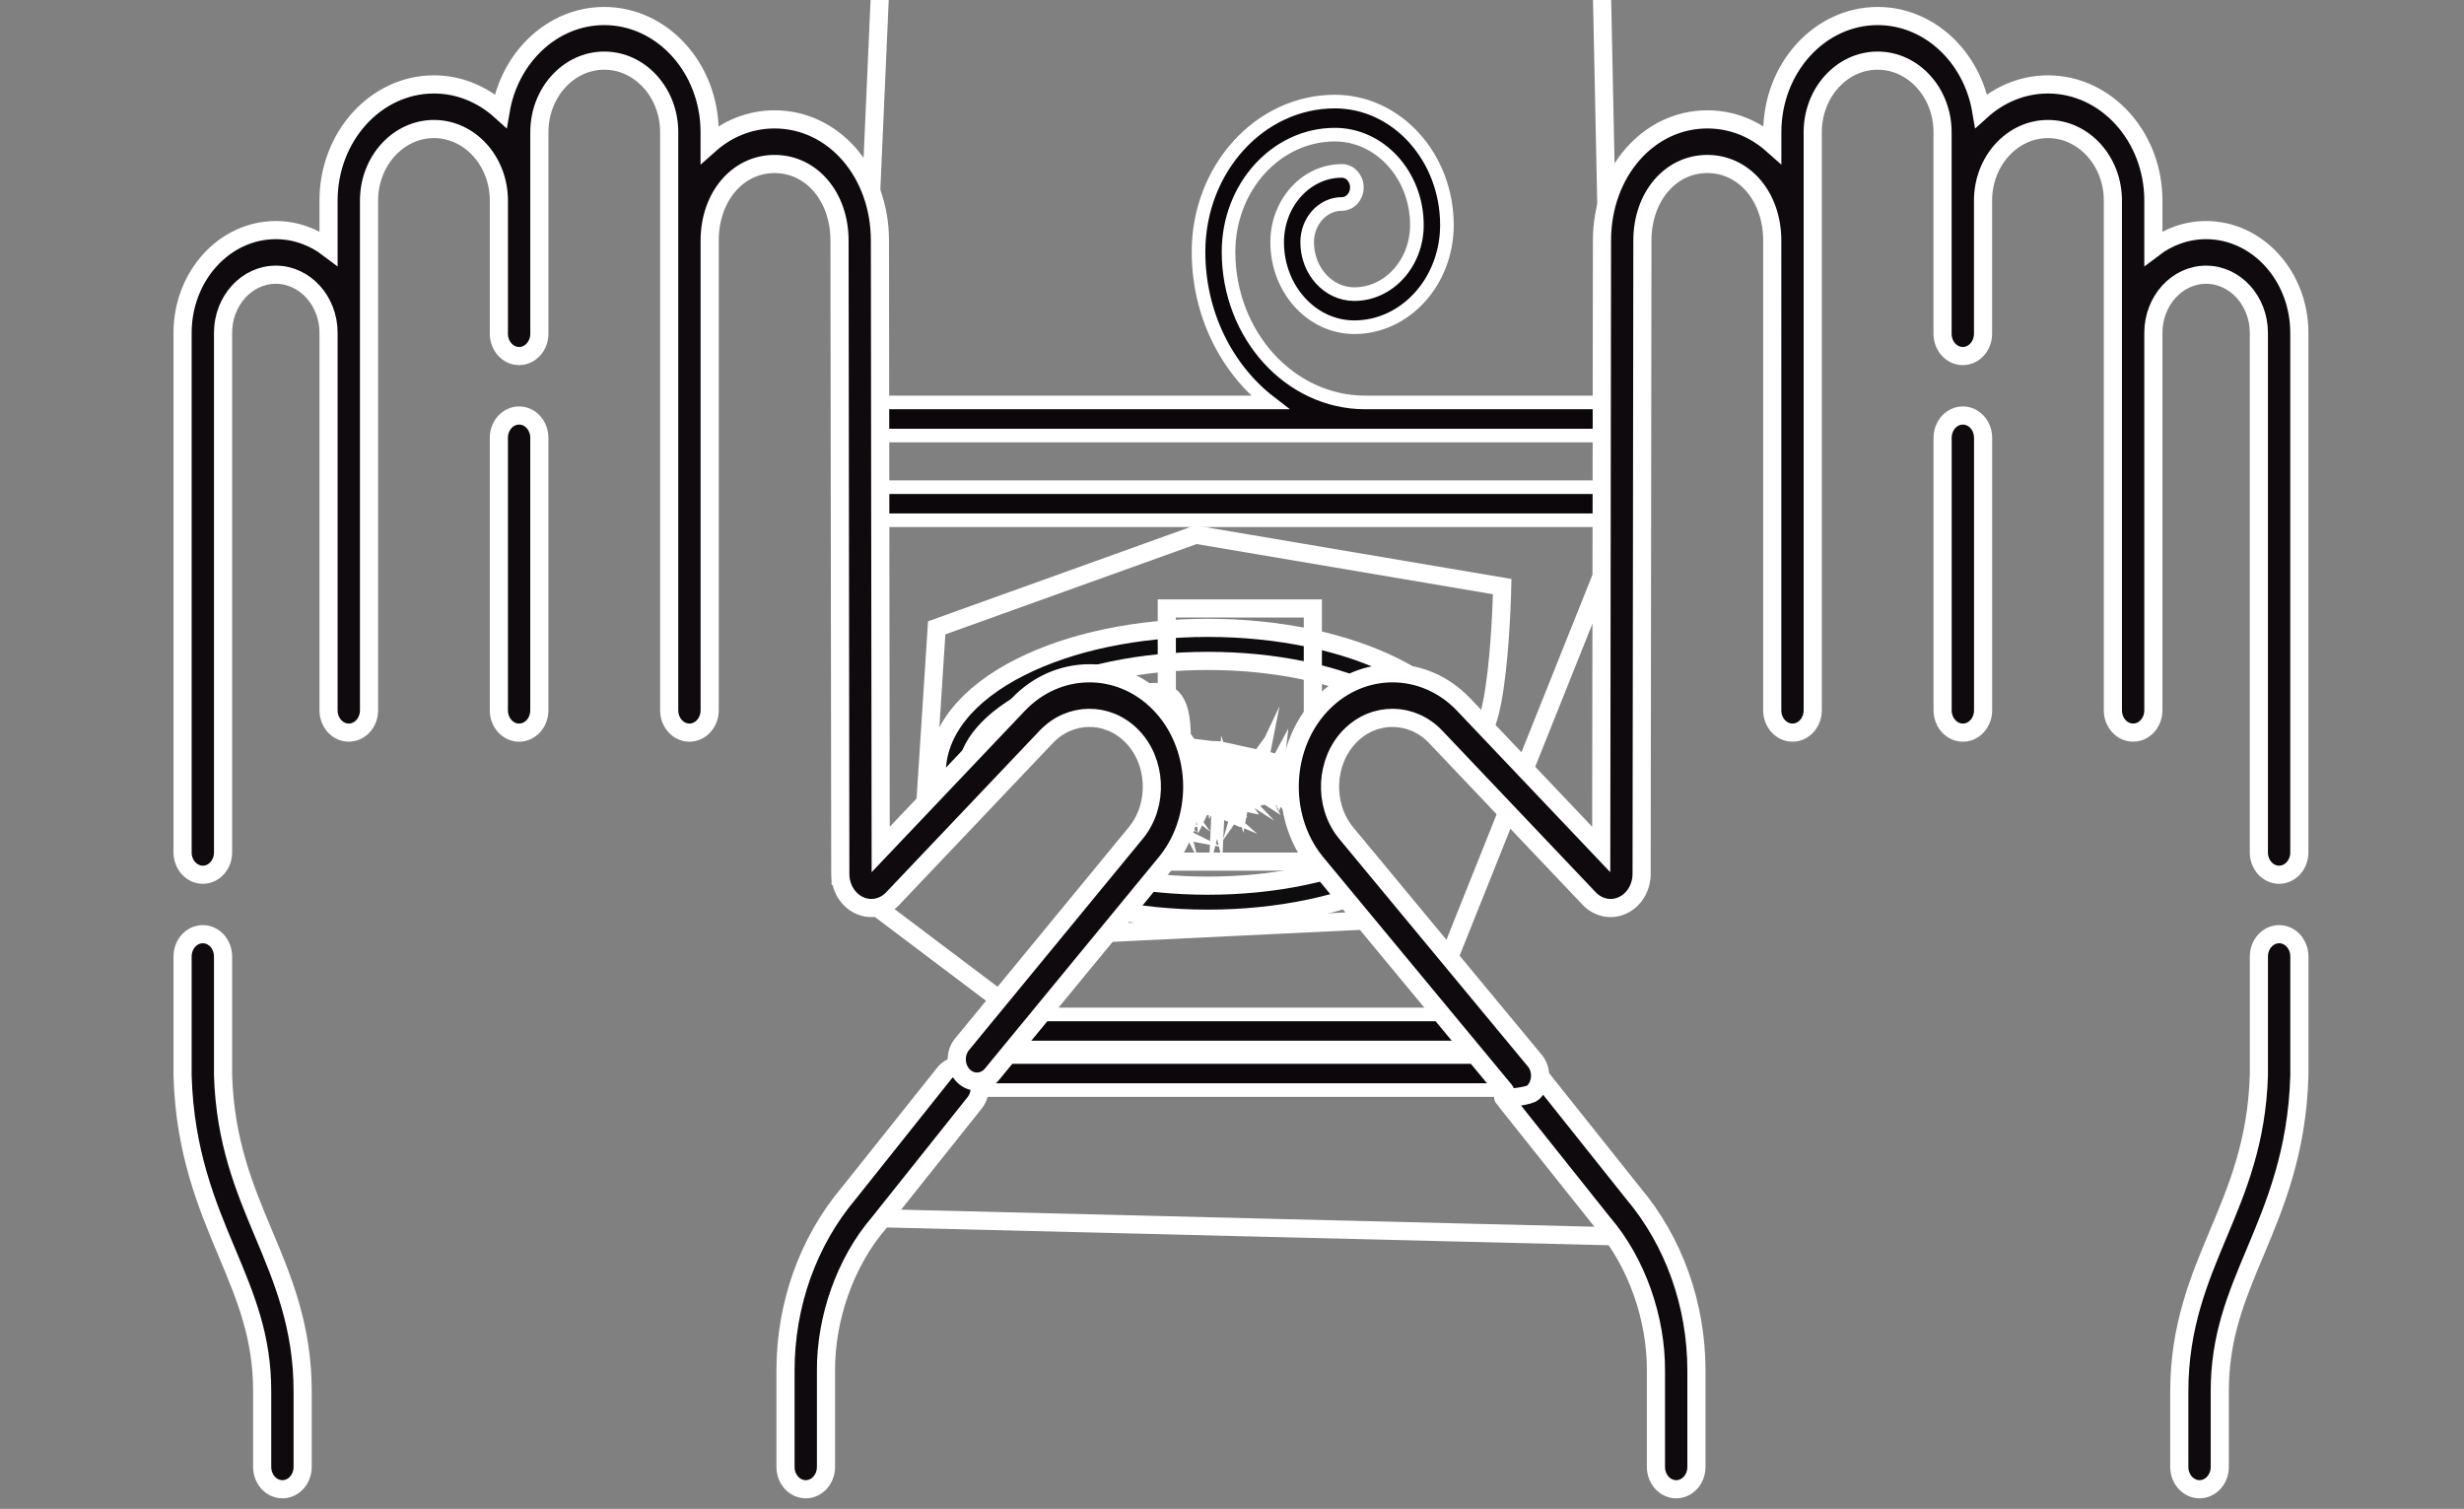 <svg xmlns="http://www.w3.org/2000/svg" xmlns:xlink="http://www.w3.org/1999/xlink" id="Camada_1" x="0px" y="0px" width="135.75px" height="83.125px" viewBox="0 0 135.75 83.125" xml:space="preserve"><rect x="0" y="0" width="135.75" height="83.125" fill="#808080" stroke="none"/><g>	<g>		<g>			<defs>				<polygon id="SVGID_1_" points="88.112,-7.33 88.891,30.12 79.768,52.921 88.891,68.11 48.627,67.118 56.153,55.887       46.321,48.477 48.627,-3.719     "></polygon>			</defs>			<clipPath id="SVGID_2_">				<use xlink:href="#SVGID_1_"></use>			</clipPath>			<path clip-path="url(#SVGID_2_)" fill="#0B070B" stroke="#FFFFFF" stroke-width="0.75" stroke-miterlimit="10" d="     M100.323,37.585c0.457,0,0.827-0.408,0.827-0.911v-8.138c1.311-0.4,2.276-1.725,2.276-3.295v0.35c0-1.886-1.392-3.42-3.103-3.42     H75.212c-4.151,0-7.528-3.722-7.528-8.297c0-3.56,2.628-6.456,5.857-6.456c2.493,0,4.521,2.235,4.521,4.982     c0,2.097-1.548,3.804-3.451,3.804c-1.431,0-2.595-1.283-2.595-2.861c0-1.161,0.857-2.106,1.911-2.106     c0.457,0,0.827-0.408,0.827-0.911s-0.37-0.911-0.827-0.911c-1.965,0-3.564,1.762-3.564,3.929c0,2.582,1.906,4.683,4.249,4.683     c2.815,0,5.104-2.524,5.104-5.626c0-3.752-2.77-6.805-6.174-6.805c-4.141,0-7.511,3.713-7.511,8.278     c0,3.431,1.559,6.467,3.935,8.297H32.763c-1.711,0-3.103,1.534-3.103,3.42v-0.35c0,1.57,0.965,2.895,2.276,3.295v27.475     c-1.311,0.4-2.276,0.573-2.276,2.143v-0.366c0,1.886,1.392,2.267,3.103,2.267h9.894c0.457,0,0.827-0.408,0.827-0.911     c0-0.503-0.37-0.911-0.827-0.911h-9.894c-0.799,0-1.449,0.436-1.449-0.445v0.366c0-0.881,0.65-0.445,1.449-0.445h67.559     c0.799,0,1.449-0.436,1.449,0.445v-0.366c0,0.881-0.65,0.445-1.449,0.445H45.965c-0.457,0-0.827,0.408-0.827,0.911     c0,0.503,0.37,0.911,0.827,0.911h54.358c1.711,0,3.103-0.381,3.103-2.267v0.366c0-1.57-0.965-1.743-2.276-2.143V40.319     c0-0.503-0.37-0.911-0.827-0.911s-0.827,0.408-0.827,0.911v15.568H33.59V28.661h65.906v8.014     C99.496,37.178,99.866,37.585,100.323,37.585z M32.763,26.839c-0.799,0-1.449-0.716-1.449-1.597v0.35     c0-0.881,0.65-1.597,1.449-1.597h67.559c0.799,0,1.449,0.716,1.449,1.597v-0.35c0,0.881-0.65,1.597-1.449,1.597H32.763z"></path>			<use xlink:href="#SVGID_1_" fill="none" stroke="#FFFFFF" stroke-miterlimit="10"></use>		</g>		<g>			<defs>				<path id="SVGID_3_" d="M59.634,51.467l17.611-0.852c0,0-6.332-4.81-5.269-6.976s-0.26-5.638,4.202-5.23s3.088,0.216,4.739,1.952      s1.845-8.044,1.845-8.044L65.88,29.458l-14.274,5.131l-0.709,10.965l6.057-5.193c0,0,0.769-3.079,2.953-2.025      c2.184,1.053,5.449-2.522,5.182,2.802S62.637,48.197,59.634,51.467z"></path>			</defs>			<clipPath id="SVGID_4_">				<use xlink:href="#SVGID_3_"></use>			</clipPath>			<path clip-path="url(#SVGID_4_)" fill="#0F0C0F" stroke="#FFFFFF" stroke-miterlimit="10" d="M66.543,34.589     c-3.885,0-7.551,0.768-10.321,2.162c-2.977,1.498-4.616,3.576-4.616,5.85c0,2.275,1.639,4.352,4.616,5.85     c2.771,1.394,6.436,2.162,10.321,2.162s7.551-0.768,10.321-2.162c2.977-1.498,4.616-3.576,4.616-5.85     c0-2.274-1.639-4.352-4.616-5.85C74.094,35.357,70.428,34.589,66.543,34.589z M79.827,42.602c0,1.497-1.33,3.025-3.65,4.193     c-2.56,1.288-5.981,1.998-9.635,1.998c-3.653,0-7.075-0.709-9.635-1.998c-2.319-1.167-3.65-2.696-3.65-4.193     s1.33-3.025,3.65-4.193c2.56-1.288,5.981-1.998,9.635-1.998s7.075,0.709,9.635,1.998C78.497,39.576,79.827,41.105,79.827,42.602z     "></path>			<use xlink:href="#SVGID_3_" fill="none" stroke="#FFFFFF" stroke-miterlimit="10"></use>		</g>		<g>			<defs>				<rect id="SVGID_5_" x="64.283" y="33.521" width="8.046" height="13.946"></rect>			</defs>			<clipPath id="SVGID_6_">				<use xlink:href="#SVGID_5_"></use>			</clipPath>			<path clip-path="url(#SVGID_6_)" fill="#0E0A0E" stroke="#FFFFFF" stroke-miterlimit="10" d="M68.011,42.248     c-0.004,0.006-0.007,0.011-0.011,0.017c-0.018-0.014-0.036-0.027-0.054-0.041c0.006-0.007,0.012-0.014,0.018-0.021     C67.98,42.218,67.996,42.233,68.011,42.248 M71.746,42.798c0.013,0.025,0.041,0.068,0.036,0.072     c-0.028,0.027-0.063,0.046-0.095,0.068c-0.011-0.017-0.021-0.034-0.032-0.05L71.746,42.798z M72.009,42.637     c0.004,0,0.01,0.052,0.015,0.08c-0.043,0.003-0.085,0.006-0.127,0.009c-0.003-0.024-0.006-0.047-0.009-0.071     C71.927,42.648,71.968,42.639,72.009,42.637 M71.768,42.643c0.003-0.001,0.008,0.043,0.012,0.067     c-0.048,0.007-0.097,0.014-0.145,0.021c-0.003-0.023-0.006-0.047-0.009-0.07C71.673,42.653,71.72,42.645,71.768,42.643      M60.85,44.117c0.043,0.062,0.074,0.106,0.105,0.15c-0.005,0.01-0.01,0.021-0.016,0.031c-0.04-0.007-0.08-0.013-0.135-0.023     C60.82,44.221,60.831,44.182,60.85,44.117 M70.251,42.551c0.016,0.016,0.008,0.06,0.011,0.091     c-0.047-0.01-0.094-0.021-0.152-0.034C70.159,42.485,70.209,42.51,70.251,42.551 M71.49,42.909c0.062,0.013,0.1,0.016,0.135,0.03     c0.011,0.005,0.019,0.04,0.017,0.06c-0.002,0.014-0.021,0.03-0.035,0.037c-0.038,0.016-0.078,0.027-0.124,0.043     c0.014-0.022,0.031-0.048,0.052-0.08C71.528,42.986,71.517,42.964,71.49,42.909 M71.241,42.538     c0.022,0.024,0.015,0.079,0.021,0.12c-0.047-0.018-0.093-0.036-0.149-0.057C71.155,42.526,71.19,42.482,71.241,42.538      M64.198,42.088c-0.101,0.106-0.104,0.107-0.156,0.027c0.028-0.059,0.051-0.106,0.076-0.159     C64.145,42,64.172,42.044,64.198,42.088 M62.387,44.453c-0.003,0.032-0.005,0.088-0.008,0.088     c-0.072,0.002-0.145-0.002-0.217-0.004c0.001-0.017,0.002-0.033,0.003-0.05C62.233,44.476,62.302,44.465,62.387,44.453      M71.039,42.801c0.032,0.044,0.012,0.087-0.054,0.128c-0.044-0.041-0.088-0.082-0.132-0.123     C70.915,42.742,70.978,42.717,71.039,42.801 M60.653,43.9c0.001-0.037,0.029-0.073,0.059-0.138     c0.027,0.05,0.069,0.093,0.068,0.134c-0.001,0.048-0.039,0.095-0.068,0.161C60.679,43.974,60.652,43.937,60.653,43.9      M60.574,44.229c0.067-0.054,0.112-0.089,0.174-0.137c0.017,0.067,0.029,0.118,0.049,0.198     C60.712,44.266,60.654,44.251,60.574,44.229 M60.437,44.104c-0.008-0.035-0.017-0.072-0.026-0.106     c0.049-0.039,0.096-0.076,0.144-0.115C60.583,44.027,60.554,44.082,60.437,44.104 M61.434,42.35     c-0.009-0.06-0.017-0.117-0.025-0.175c0.01-0.003,0.02-0.007,0.029-0.01c0.006,0.013,0.013,0.025,0.022,0.043     c0.008-0.035,0.016-0.067,0.029-0.12C61.586,42.249,61.573,42.312,61.434,42.35 M72.823,43.75     c-0.005,0.011-0.009,0.022-0.014,0.033c-0.203-0.1-0.406-0.2-0.61-0.3c0.005-0.012,0.01-0.024,0.015-0.037     C72.417,43.548,72.62,43.649,72.823,43.75 M62.384,44.203c-0.141,0.048-0.145,0.043-0.138-0.157     C62.389,44.009,62.403,44.027,62.384,44.203 M62.359,44.312c0.123-0.151,0.122-0.149,0.158-0.13     c0.103,0.055,0.047,0.138,0.041,0.226C62.485,44.373,62.423,44.343,62.359,44.312 M68.882,42.31c0.002,0,0.033-0.01,0.064-0.009     c0.026,0.001,0.053,0.012,0.076,0.026c0.006,0.004,0.002,0.048-0.009,0.056c-0.024,0.018-0.059,0.04-0.08,0.031     c-0.07-0.029-0.136-0.07-0.201-0.111c-0.008-0.005-0.008-0.033-0.005-0.049c0.005-0.026,0.016-0.05,0.035-0.104     C68.8,42.2,68.835,42.247,68.882,42.31 M72.31,42.866c0.002-0.01,0.005-0.02,0.007-0.03c0.314,0.104,0.63,0.208,0.925,0.306     C72.922,43.142,72.627,42.959,72.31,42.866 M64.632,40.833c-0.025,0.041-0.041,0.067-0.059,0.096     c0.018,0.005,0.033,0.009,0.085,0.025c-0.041,0.027-0.063,0.049-0.089,0.057c-0.08,0.026-0.164,0.059-0.257-0.035     C64.421,40.931,64.476,40.784,64.632,40.833 M62.733,44.139c-0.005-0.003-0.009-0.006-0.014-0.009     c-0.013,0.025-0.026,0.05-0.044,0.087c-0.057-0.034-0.115-0.068-0.193-0.115c0.059-0.041,0.102-0.086,0.151-0.098     c0.021-0.005,0.056,0.06,0.088,0.097c0.006-0.012,0.017-0.036,0.032-0.067c0.07,0.04,0.184,0.04,0.151,0.168     c-0.028,0.106-0.105,0.131-0.189,0.031C62.72,44.209,62.726,44.174,62.733,44.139 M63.789,40.992     c0.198-0.124,0.395-0.246,0.614-0.383c-0.039,0.104-0.064,0.169-0.095,0.252C64.153,40.927,64.002,41.071,63.789,40.992      M63.523,40.937c-0.156-0.079-0.244,0.088-0.374,0.132c0.149-0.218,0.796-0.646,1.021-0.678c0.008,0.05,0.016,0.101,0.025,0.163     c-0.068,0.025-0.138,0.049-0.223,0.08c0.033,0.009,0.054,0.015,0.092,0.026c-0.189,0.124-0.367,0.241-0.565,0.37     C63.512,40.986,63.516,40.966,63.523,40.937 M73.072,42.856c-0.001,0.006-0.001,0.012-0.002,0.018     c0.06,0.019,0.122,0.037,0.181,0.057c0.013,0.004,0.035,0.024,0.034,0.029c-0.006,0.017-0.017,0.042-0.031,0.047     c-0.033,0.01-0.072,0.022-0.103,0.012c-0.131-0.044-0.26-0.098-0.391-0.144c-0.07-0.025-0.143-0.039-0.232-0.063     c0.033-0.027,0.052-0.043,0.075-0.063c-0.041-0.011-0.079-0.022-0.116-0.032c0.013-0.028,0.026-0.057,0.05-0.109     c0.012-0.002,0.053-0.007,0.094-0.012c0-0.004,0.001-0.009,0.001-0.013c-0.024-0.005-0.048-0.01-0.072-0.016     c-0.001-0.008-0.001-0.017-0.001-0.025c0.213-0.022,0.425-0.044,0.637-0.066c0.002,0.014,0.004,0.028,0.006,0.042     c-0.062,0.016-0.123,0.033-0.185,0.049c0,0.007,0,0.015,0,0.022c0.045,0.01,0.09,0.02,0.147,0.033     c-0.026,0.038-0.045,0.065-0.069,0.101c0.063,0.034,0.12,0.064,0.177,0.095c-0.004,0.014-0.009,0.027-0.013,0.04H73.072z      M73.753,41.848c0.001,0.006,0.002,0.011,0.003,0.016c-0.047,0.018-0.093,0.037-0.148,0.059c0.028,0.014,0.051,0.026,0.095,0.049     c-0.273,0.151-0.472,0.408-0.784,0.437c0.016,0.004,0.031,0.008,0.061,0.017c-0.199,0.031-0.384,0.059-0.569,0.087     c-0.001-0.006-0.002-0.013-0.003-0.02c0.079-0.017,0.159-0.033,0.237-0.049c0.001-0.009,0.001-0.017,0.002-0.026h-0.253     c0.052-0.044,0.09-0.075,0.089-0.162c-0.002-0.062,0.214-0.176,0.287-0.163c0.143,0.025,0.24-0.077,0.357-0.134     c0.152-0.074,0.32-0.106,0.482-0.152c0.009-0.003,0.025,0.024,0.055,0.055C73.68,41.86,73.717,41.854,73.753,41.848      M72.603,42.008c-0.052,0.018-0.114,0.003-0.171,0.003c-0.003-0.017-0.006-0.033-0.008-0.05c0.18-0.074,0.36-0.148,0.55-0.226     c-0.031-0.004-0.066-0.014-0.1-0.014c-0.04,0-0.08,0.007-0.124-0.007c0.129-0.083,0.259-0.165,0.401-0.256     c-0.041,0.005-0.069,0.009-0.111,0.014c0.142-0.121,0.945-0.431,1.125-0.43c-0.042,0.012-0.083,0.023-0.124,0.035     c0.017,0.151,0.128,0.044,0.208,0.082c-0.095,0.052-0.178,0.092-0.257,0.142c-0.045,0.029-0.097,0.063-0.118,0.11     c-0.066,0.147-0.184,0.137-0.3,0.144c-0.041,0.002-0.082,0.007-0.123,0.01c0,0.011,0.001,0.023,0.001,0.034h0.259     c0.001,0.009,0.001,0.017,0.002,0.026c-0.052,0.025-0.105,0.05-0.157,0.075c0.027-0.005,0.053-0.009,0.079-0.013     c0.001,0.01,0.003,0.019,0.004,0.029c-0.139,0.02-0.277,0.04-0.415,0.06C73.017,41.854,72.812,41.936,72.603,42.008      M60.874,43.695c0.016,0.024,0.013,0.072,0.004,0.105c-0.008,0.032-0.034,0.059-0.053,0.088c-0.033-0.055-0.065-0.11-0.098-0.165     c-0.048-0.025-0.096-0.05-0.141-0.074c0.055-0.094,0.098-0.168,0.141-0.243c0.043,0.001,0.085,0.001,0.128,0.001     c-0.003,0.058-0.007,0.116-0.01,0.175c-0.011,0.001-0.023,0.002-0.034,0.003c-0.015-0.024-0.03-0.048-0.045-0.072l0.017,0.15     C60.814,43.673,60.858,43.672,60.874,43.695 M60.793,44.126c-0.039-0.083-0.057-0.153,0.06-0.169     c0.003-0.001,0.003-0.02,0.005-0.031c0.027-0.055,0.054-0.11,0.08-0.163c0.103,0.118,0.099,0.177-0.025,0.291     c-0.018-0.043-0.037-0.086-0.056-0.129C60.888,44.009,60.873,44.077,60.793,44.126 M71.295,42.771     c0.011,0.003,0.011,0.052,0.016,0.08c0.016-0.025,0.032-0.05,0.06-0.093c0.034,0.033,0.073,0.061,0.098,0.1     c0.005,0.009-0.036,0.077-0.059,0.078c-0.036,0.002-0.073-0.029-0.11-0.046c0.009,0.033,0.027,0.067,0.024,0.098     c-0.003,0.027-0.03,0.051-0.047,0.076c-0.019-0.022-0.037-0.044-0.056-0.065c-0.073,0.041-0.125,0.002-0.167-0.049     c0.003-0.139,0.077-0.112,0.151-0.085c-0.018-0.02-0.035-0.041-0.052-0.061c0.009-0.011,0.019-0.025,0.03-0.039     c-0.057-0.014-0.114-0.028-0.189-0.047c0.032-0.024,0.045-0.034,0.059-0.043c-0.105,0.055-0.153-0.039-0.237-0.116     c0.044-0.02,0.094-0.057,0.106-0.045c0.049,0.046,0.087,0.108,0.129,0.164c0.007-0.026,0.013-0.051,0.02-0.077     c0.01-0.005,0.02-0.01,0.03-0.014c0.027,0.06,0.054,0.121,0.081,0.181C71.219,42.767,71.259,42.76,71.295,42.771 M67.243,42.017     c0.001,0.001,0.001,0.004,0.001,0.006c-0.002-0.004-0.005-0.008-0.006-0.011c-0.003-0.001-0.006-0.001-0.009-0.002     c0.002,0.001,0.004,0.003,0.006,0.005C67.238,42.015,67.241,42.015,67.243,42.017 M69.628,42.35     c-0.003,0.003-0.007,0.006-0.01,0.01c-0.002-0.006-0.003-0.012-0.005-0.019c-0.005-0.002-0.011-0.004-0.016-0.006     c0.005,0.003,0.009,0.006,0.014,0.009C69.617,42.346,69.623,42.348,69.628,42.35 M64.708,44.466     c-0.074-0.008-0.156,0.074-0.22-0.027c-0.009,0.024-0.017,0.067-0.026,0.067c-0.067,0-0.135-0.009-0.202-0.016     c-0.071,0.01-0.141,0.022-0.212,0.027c-0.007,0.001-0.017-0.036-0.025-0.055c-0.076,0.082-0.235,0.103-0.335,0.045     c-0.111-0.015-0.221,0.083-0.332,0.001c-0.058,0.052-0.11,0.055-0.151-0.025c-0.039,0.02-0.076,0.054-0.117,0.058     c-0.099,0.01-0.2,0.012-0.3,0.006c-0.034-0.002-0.067-0.038-0.101-0.058c-0.076,0.103-0.171,0.083-0.271,0.029     c0.037-0.006,0.074-0.012,0.107-0.018c0.04-0.056,0.08-0.112,0.132-0.185c0.022,0.011,0.056,0.03,0.091,0.048     c-0.021,0.043-0.041,0.087-0.062,0.131c0.028-0.004,0.056-0.007,0.09-0.012c0.006-0.042,0.012-0.086,0.021-0.154     c0.038,0.037,0.066,0.06,0.089,0.087c0.02,0.024,0.034,0.053,0.051,0.078c0.082-0.065,0.166-0.071,0.254-0.028     c-0.022-0.021-0.043-0.043-0.062-0.062c0.121-0.06,0.195-0.027,0.228,0.109c0.066-0.023,0.148-0.029,0.132-0.143     c-0.048,0.126-0.076,0.131-0.155,0.03c-0.022-0.027-0.049-0.048-0.077-0.075c0.036-0.043,0.024-0.15,0.125-0.117     c-0.015-0.011-0.03-0.022-0.046-0.033c-0.054-0.037-0.157-0.034-0.107-0.156c-0.106,0.082-0.106,0.082-0.152-0.066     c-0.003,0.05-0.005,0.1-0.008,0.151c0.024,0.001,0.051-0.004,0.071,0.006c0.04,0.02,0.097,0.04,0.109,0.076     c0.022,0.062-0.008,0.119-0.075,0.133c-0.033-0.041-0.063-0.079-0.094-0.117c-0.007,0.048-0.001,0.126-0.025,0.14     c-0.045,0.027-0.108,0.017-0.167,0.005c0.042-0.09,0.028-0.245,0.176-0.163c0.002-0.027,0.004-0.055,0.006-0.082     c-0.102,0.069-0.162-0.002-0.218-0.083c0.059-0.085,0.137-0.101,0.227-0.062c0.051-0.019,0.102-0.039,0.153-0.058     c0.039-0.048-0.04-0.134,0.044-0.167c-0.004,0-0.007,0-0.01,0.001c-0.099,0.041-0.174,0.027-0.201-0.103     c-0.008,0.058-0.001,0.129-0.029,0.172c-0.04,0.06-0.101,0.04-0.148-0.011c0.004,0.017,0.009,0.033,0.013,0.05     c-0.053,0.006-0.106,0.013-0.159,0.019c0.001-0.015,0.001-0.03,0.002-0.045c-0.076,0.095-0.135,0.047-0.191-0.027     c-0.001,0.027-0.002,0.054-0.004,0.08c-0.057-0.016-0.114-0.032-0.172-0.048c-0.049,0.006-0.097,0.017-0.146,0.016     c-0.009,0-0.016-0.053-0.023-0.081c-0.124,0.08-0.131-0.08-0.198-0.117c-0.044-0.018-0.087-0.035-0.13-0.053     c-0.009,0.056-0.019,0.111-0.029,0.167c0.04-0.058,0.089-0.112,0.155-0.063c0.031,0.023,0.041,0.081,0.067,0.139     c-0.099,0.008-0.169,0.016-0.239,0.019c-0.055,0.003-0.063-0.024-0.03-0.07c-0.049-0.016-0.1-0.029-0.147-0.052     c-0.005-0.002,0.011-0.058,0.017-0.088c-0.065-0.004-0.121,0.014-0.177,0.058c-0.032,0.024-0.088,0.01-0.134,0.014     c-0.004,0.057-0.007,0.113-0.01,0.17c0.023-0.029,0.042-0.069,0.071-0.083c0.04-0.019,0.093-0.037,0.13-0.023     c0.059,0.023,0.05,0.083,0.022,0.137c0.295-0.053,0.588-0.054,0.88,0.044h-0.551c-0.002,0.009-0.004,0.018-0.005,0.027     c0.011,0.007,0.022,0.015,0.039,0.026c-0.018,0.007-0.034,0.013-0.055,0.021c0.02,0.009,0.034,0.015,0.048,0.021     c-0.018,0.127-0.591,0.141-0.779,0.013c0.12-0.048,0.233-0.094,0.346-0.139c-0.054,0.014-0.108,0.029-0.163,0.039     c-0.007,0.001-0.019-0.026-0.029-0.039c-0.033,0.011-0.067,0.033-0.099,0.031c-0.032-0.001-0.088-0.027-0.088-0.042     c-0.001-0.043,0.022-0.087,0.036-0.131c-0.07-0.004-0.159,0.037-0.171-0.094c-0.046-0.013-0.092-0.026-0.143-0.04     c0.048-0.088,0.084-0.155,0.121-0.223c-0.033-0.024-0.066-0.047-0.098-0.07c0.022-0.036,0.045-0.073,0.068-0.109     c-0.095,0.06-0.095,0.06-0.197-0.046c0.132-0.07,0.045-0.122-0.011-0.178c0.011-0.005,0.023-0.01,0.034-0.016     c0.049-0.07,0.098-0.139,0.148-0.209c0.013,0.008,0.026,0.016,0.04,0.023c-0.005,0.052-0.01,0.103-0.016,0.154     c0.021-0.043,0.042-0.086,0.064-0.129c0.01,0.001,0.02,0.001,0.03,0.003c-0.007,0.069-0.015,0.138-0.022,0.206     c0.044-0.016,0.087-0.032,0.131-0.048c0.041-0.049,0.081-0.097,0.127-0.151c0.036,0.019,0.072,0.039,0.108,0.058     c-0.044-0.073-0.005-0.133,0.044-0.163c0.034-0.021,0.091,0.001,0.139,0.004c0-0.036,0-0.072-0.001-0.108     c-0.134,0.038-0.187-0.022-0.164-0.184c-0.061,0.015-0.123,0.027-0.183,0.046c-0.024,0.008-0.045,0.03-0.07,0.047     c-0.015-0.039-0.03-0.077-0.045-0.115c-0.034,0.004-0.068,0.008-0.111,0.013c0.005-0.044,0.01-0.084,0.015-0.128     c0.039-0.007,0.074-0.014,0.117-0.022v0.115c0.102,0.001,0.155-0.059,0.17-0.166c0.04,0.02,0.098,0.029,0.11,0.059     c0.016,0.044-0.001,0.103-0.005,0.155c0.039-0.026,0.077-0.052,0.115-0.077c0.001,0.003,0.002,0.006,0.003,0.01     c0.056-0.052,0.111-0.104,0.167-0.156c0.014,0.006,0.029,0.012,0.044,0.017c0,0.057,0.014,0.122-0.006,0.17     c-0.011,0.027-0.078,0.026-0.124,0.038c-0.007,0.038-0.019,0.108-0.031,0.177c0.062-0.024,0.046-0.159,0.148-0.128     c0.046-0.125,0.082-0.142,0.225-0.101c-0.02-0.019-0.04-0.038-0.054-0.052c0.018-0.031,0.036-0.06,0.053-0.089     c-0.013,0.003-0.033,0-0.038,0.009c-0.067,0.108-0.115,0.036-0.161-0.022c-0.067-0.083,0.012-0.124,0.049-0.168     c0.028-0.034,0.13,0.032,0.144,0.094c0.006,0.029,0.002,0.061,0.002,0.092c0.028-0.024,0.051-0.078,0.091-0.016     c0.016-0.06,0.031-0.121,0.051-0.197c0.094,0.064,0.183,0.093,0.099,0.206c0.067-0.07,0.124-0.004,0.184,0.016     c-0.021-0.031-0.042-0.061-0.063-0.091c0.039-0.037,0.076-0.071,0.127-0.12c0.073-0.007,0.058,0.082,0.07,0.137     c0.007,0.029-0.013,0.089-0.03,0.094c-0.032,0.009-0.071-0.013-0.107-0.022c0.006,0.043,0.012,0.086,0.018,0.129     c0.048,0.002,0.095,0.004,0.143,0.006c-0.011-0.023-0.022-0.046-0.033-0.069c0.081-0.118,0.081-0.118,0.26-0.02     c-0.023-0.047-0.062-0.093-0.063-0.14c-0.001-0.04,0.035-0.1,0.097-0.06c0.062,0.04,0.14,0.074,0.079,0.181     c0.167-0.035,0.184-0.02,0.166,0.143c0.05-0.069,0.105-0.044,0.16-0.011c-0.038-0.024-0.076-0.048-0.115-0.072     c-0.01,0.005-0.019,0.011-0.028,0.016v-0.221c-0.023,0.018-0.046,0.036-0.073,0.058c-0.037-0.032-0.078-0.06-0.11-0.1     c-0.018-0.022-0.019-0.062-0.027-0.094c0.033,0.001,0.074-0.011,0.095,0.006c0.044,0.036,0.076,0.088,0.113,0.132     c0.053,0.009,0.107,0.019,0.16,0.029c-0.001-0.038-0.002-0.077-0.003-0.115c0.038,0.008,0.103,0.005,0.109,0.025     c0.017,0.056,0.011,0.121,0.013,0.182c-0.013,0.003-0.026,0.006-0.039,0.009c-0.028-0.035-0.056-0.07-0.084-0.105     c0.003,0.048,0.005,0.097,0.007,0.135c0.049,0.021,0.101,0.042,0.153,0.064l-0.046-0.089c0.083-0.131,0.091-0.131,0.236-0.006     c-0.019-0.038-0.037-0.075-0.067-0.135c0.052-0.012,0.107-0.04,0.154-0.029c0.026,0.006,0.04,0.077,0.06,0.119     c0.046,0,0.093,0.001,0.14,0.001c0.011-0.026,0.023-0.051,0.034-0.076c-0.029,0.006-0.08,0.022-0.082,0.016     c-0.017-0.046-0.025-0.096-0.036-0.148c0.118-0.005,0.125,0.005,0.115,0.136c0.021-0.032,0.043-0.063,0.07-0.104     c0.102,0.008,0.107,0.092,0.098,0.186c0.038-0.018,0.079-0.056,0.114-0.051c0.101,0.014,0.117,0.085,0.055,0.206     c0.046-0.009,0.054-0.126,0.129-0.056c-0.004-0.022-0.007-0.045-0.011-0.067c-0.045-0.034-0.09-0.067-0.14-0.104     c0.045-0.039,0.08-0.068,0.136-0.117c0.018,0.054,0.041,0.118,0.063,0.184c0.05-0.012,0.1-0.024,0.166-0.041     c0.017-0.047,0.054-0.119,0.14-0.074c0.083,0.044,0.021,0.112,0.008,0.17c0.055-0.025,0.111-0.06,0.164-0.001     c0.018,0.021,0.027,0.053,0.035,0.07h0.175c-0.035-0.014-0.07-0.029-0.117-0.049c-0.008-0.034-0.019-0.08-0.03-0.126     c0.009,0.005,0.018,0.009,0.028,0.014c0.011-0.02,0.023-0.057,0.035-0.057c0.033-0.001,0.073,0.004,0.098,0.025     c0.016,0.013,0.01,0.057,0.013,0.073c0.058,0.025,0.111,0.048,0.163,0.07c0.003-0.032-0.004-0.081,0.011-0.092     c0.048-0.034,0.11-0.046,0.146,0.017c0.012,0.021-0.014,0.067-0.022,0.103c0.043,0.003,0.085,0.006,0.128,0.009     c0.031-0.049,0.062-0.097,0.107-0.17c0.039,0.06,0.072,0.112,0.106,0.163c0.057,0.001,0.115,0.002,0.172,0.004     c0.01-0.03,0.013-0.073,0.032-0.088c0.024-0.017,0.075-0.025,0.091-0.009c0.031,0.031,0.045,0.081,0.067,0.123     c0.093-0.046,0.081,0.033,0.087,0.089c0.087-0.051,0.134-0.024,0.134,0.062c0.057,0.023,0.101,0.041,0.145,0.058     c-0.001-0.039-0.002-0.079-0.003-0.118c-0.046,0.004-0.108,0.068-0.126-0.024c-0.004-0.019,0.076-0.059,0.118-0.088     c0.009-0.006,0.021-0.004,0.032-0.006c0.053-0.087,0.111-0.09,0.174-0.013c-0.026,0.039-0.051,0.073-0.074,0.108     c0.048-0.03,0.097-0.061,0.145-0.091c-0.015-0.028-0.029-0.057-0.053-0.101c0.097,0.011,0.183,0.108,0.248-0.028     c0.008,0.005,0.016,0.01,0.025,0.016c-0.006,0.053-0.012,0.106-0.018,0.158c0.032-0.024,0.063-0.049,0.094-0.074     c0.027,0.046,0.054,0.093,0.07,0.12c0.04-0.003,0.097-0.026,0.129-0.004c0.026,0.017,0.041,0.098,0.027,0.133     c-0.026,0.061-0.08,0.1-0.149,0.056c0.032,0.098-0.038,0.143-0.095,0.158c-0.035,0.009-0.085-0.05-0.133-0.082     c0.031-0.029,0.047-0.045,0.063-0.059c-0.034,0.007-0.068,0.013-0.101,0.02c-0.017-0.055-0.033-0.105-0.049-0.154     c-0.023,0.01-0.046,0.02-0.07,0.03c0.12-0.001,0.087,0.093,0.085,0.167c0.132,0.032,0.159,0.085,0.128,0.254     c0.048-0.062,0.099-0.074,0.168-0.034c0.063,0.036,0.092,0.077,0.069,0.154c0.009-0.028,0.018-0.057,0.028-0.084     c0.136,0.01,0.148,0.027,0.14,0.201c0.022-0.085,0.07-0.083,0.137-0.061c0.083,0.027,0.108,0.077,0.086,0.164     c0.016-0.04,0.031-0.08,0.049-0.125c0.116-0.018,0.151,0.029,0.119,0.171c0.075-0.079,0.041-0.148-0.029-0.22h0.115     c0.009-0.025,0.018-0.051,0.026-0.076c-0.062,0.027-0.121,0.045-0.154-0.045c-0.006,0.134-0.093,0.166-0.229,0.084     c-0.057-0.032-0.115-0.065-0.173-0.098c0.001-0.017,0.002-0.032,0.003-0.048c0.051-0.017,0.116-0.064,0.149-0.045     c0.066,0.039,0.062,0.121,0.022,0.192c0.053-0.113,0.137-0.116,0.232-0.082c-0.08-0.039-0.04-0.08-0.001-0.121     c-0.019,0.009-0.039,0.017-0.057,0.027c-0.103,0.06-0.131,0.042-0.141-0.081c-0.002-0.026-0.019-0.05-0.029-0.074     c-0.112-0.013-0.222-0.026-0.334-0.04c-0.001-0.01-0.001-0.021-0.002-0.031c0.093,0.029,0.13-0.168,0.24-0.059     c0.037,0.037,0.062,0.089,0.093,0.134c0.048-0.009,0.097-0.02,0.145-0.029c-0.015-0.016-0.029-0.045-0.045-0.046     c-0.143-0.014-0.283-0.162-0.301-0.322c-0.04,0.007-0.083,0.028-0.12,0.018c-0.053-0.015-0.064-0.063-0.028-0.115     c-0.104,0.015-0.137-0.027-0.102-0.141c0.045,0.039,0.144,0.023,0.102,0.14c0.041-0.033,0.083-0.065,0.131-0.103     c0.019,0.018,0.043,0.039,0.064,0.059c-0.013,0.042-0.025,0.081-0.037,0.12c0.065-0.031,0.128-0.065,0.194-0.092     c0.063-0.027,0.114,0.009,0.139,0.067c0.03,0.07-0.027,0.098-0.074,0.111c-0.041,0.011-0.086,0.002-0.132,0.016     c0.087,0.045,0.22-0.007,0.242,0.154c0.04,0.003,0.079,0.005,0.118,0.008c-0.058-0.05-0.116-0.1-0.172-0.149     c0.054-0.118,0.122-0.135,0.21-0.065c-0.005-0.051-0.01-0.102-0.019-0.189c0.069,0.04,0.147,0.07,0.144,0.087     c-0.009,0.07-0.057,0.112-0.129,0.098v0.048c0.055,0.018,0.105,0.034,0.156,0.051c-0.013-0.031-0.027-0.061-0.044-0.102     c0.111-0.077,0.222-0.134,0.358-0.083c0.016,0.003,0.032,0.006,0.047,0.009c0.056,0.009,0.112,0.017,0.168,0.027     c-0.005-0.028-0.01-0.056-0.014-0.084c0.029,0.001,0.062-0.006,0.086,0.006c0.027,0.014,0.047,0.045,0.063,0.063     c0.031-0.015,0.057-0.029,0.084-0.042c0.014,0.047,0.028,0.093,0.042,0.14c0.026-0.031,0.052-0.061,0.079-0.092     c0.024,0.039,0.047,0.079,0.071,0.118c0.148-0.032,0.187-0.002,0.172,0.134c0.009-0.036,0.018-0.072,0.028-0.116     c0.087,0.016,0.172,0.032,0.258,0.047c-0.01-0.013-0.021-0.026-0.028-0.035c0.014-0.02,0.028-0.04,0.042-0.06     c-0.049,0.017-0.097,0.034-0.153,0.053c0.011-0.074,0.018-0.127,0.026-0.184c0.116-0.009,0.132,0.007,0.123,0.135     c0.026-0.025,0.05-0.062,0.081-0.072c0.082-0.026,0.105,0.028,0.079,0.176c0.064-0.067,0.122-0.089,0.188,0.006     c0.029,0.041,0.089,0.057,0.134,0.084c-0.001-0.144,0.014-0.157,0.114-0.112c0.091,0.042,0.044,0.092,0.01,0.142     c0.084-0.107,0.165-0.055,0.246,0.005c0.048,0.019,0.095,0.038,0.143,0.058c-0.009-0.047-0.017-0.093-0.027-0.145     c0.094,0.01,0.171,0.017,0.248,0.025c0.02-0.033,0.04-0.066,0.06-0.1c0.033,0.039,0.066,0.078,0.099,0.116     c0.018-0.01,0.041-0.033,0.053-0.028c0.044,0.021,0.111,0.043,0.12,0.078c0.021,0.092-0.059,0.079-0.11,0.09     c-0.005,0.027-0.01,0.053-0.014,0.079c0.094-0.048,0.182,0.017,0.192,0.179c-0.088-0.055-0.16-0.098-0.232-0.143     c-0.059-0.009-0.118-0.017-0.178-0.025c-0.037,0.079-0.13,0.11-0.212,0.069c0.018-0.043,0.034-0.086,0.052-0.13     c-0.048,0.103-0.122,0.09-0.201,0.054c0.003,0.037,0.007,0.075,0.01,0.113c0.04-0.005,0.08-0.014,0.118-0.009     c0.008,0.001,0.014,0.062,0.009,0.093c-0.001,0.009-0.047,0.018-0.069,0.011c-0.043-0.012-0.078-0.038-0.055-0.099     c-0.095,0.093-0.118-0.027-0.17-0.063c0.026-0.096,0.089-0.078,0.148-0.07c0.005-0.052,0.01-0.103,0.016-0.154     c-0.071,0.132-0.072,0.132-0.193,0.035c-0.016-0.014-0.039-0.019-0.059-0.028c0.004,0.011,0.007,0.029,0.013,0.031     c0.069,0.017,0.085,0.08,0.064,0.132c-0.01,0.026-0.077,0.024-0.118,0.035c-0.004,0.023-0.008,0.046-0.013,0.068     c0.117-0.044,0.123-0.042,0.217,0.099c-0.07,0.012-0.125,0.022-0.18,0.032l0.002-0.002c-0.002,0.052-0.005,0.103-0.006,0.155     c0.063-0.065,0.13-0.083,0.201-0.015c0.02-0.008,0.04-0.016,0.06-0.024c0.06-0.014,0.117-0.068,0.182-0.021     c0.014,0.011,0.024,0.031,0.034,0.047l-0.003,0c0.001-0.024-0.001-0.05,0.002-0.073c0.004-0.027,0.004-0.069,0.018-0.077     c0.028-0.016,0.091-0.022,0.094-0.015c0.032,0.102,0.141,0.074,0.19,0.141l-0.003,0.001c-0.007-0.044-0.014-0.088-0.021-0.131     c0.014-0.007,0.028-0.015,0.042-0.023c0.04,0.044,0.08,0.087,0.12,0.131c0.053-0.115,0.11-0.031,0.166-0.003     c0.034,0.009,0.068,0.017,0.102,0.026c0.021-0.001,0.047,0.005,0.062-0.006c0.091-0.067,0.123-0.015,0.139,0.077     c-0.004,0.016-0.007,0.032-0.011,0.047c0.018,0.012,0.036,0.033,0.054,0.034c0.165,0.006,0.301,0.098,0.439,0.18     c0.067,0.039,0.135,0.075,0.202,0.113c0.003-0.006,0.006-0.011,0.009-0.017c-0.068-0.055-0.136-0.11-0.203-0.164     c0.005-0.01,0.011-0.019,0.017-0.029c0.147,0.074,0.297,0.14,0.439,0.223c0.184,0.108,0.367,0.213,0.565,0.289     c0.217,0.083,0.422,0.203,0.641,0.281c0.298,0.106,0.608,0.133,0.916,0.118c-0.2-0.028-0.406-0.04-0.605-0.088     c-0.194-0.047-0.397-0.083-0.571-0.196c0.003-0.014,0.007-0.028,0.01-0.043c0.135,0.033,0.27,0.065,0.405,0.098     c-0.072-0.051-0.15-0.085-0.226-0.121c-0.043-0.02-0.111-0.033-0.121-0.066c-0.038-0.125-0.147-0.124-0.224-0.178     c-0.066-0.046-0.132-0.09-0.198-0.135c0.003-0.005,0.006-0.01,0.009-0.015c0.366,0.108,0.733,0.216,1.109,0.326     c-0.029,0.005-0.049,0.009-0.089,0.016c0.14,0.015,0.258,0.028,0.376,0.041c0,0.005,0,0.011,0,0.016     c-0.098,0.008-0.195,0.016-0.293,0.024c0.171,0.036,0.348,0.01,0.516,0.056c-0.001,0.012-0.002,0.024-0.003,0.036h-0.433     c0,0.006-0.001,0.013-0.001,0.02c0.171,0.01,0.342,0.021,0.547,0.034c-0.079,0.048-0.13,0.079-0.174,0.106     c0.116,0.088,0.256,0.119,0.414,0.098c-0.054-0.038-0.109-0.062-0.145-0.104c-0.144-0.17-0.28-0.348-0.422-0.519     c-0.07-0.084-0.148-0.16-0.223-0.239c-0.049,0.007-0.098,0.014-0.175,0.024c0.067,0.081,0.124,0.149,0.178,0.213     c0.007,0.039,0.015,0.077,0.02,0.102c-0.731-0.024-1.323-0.502-1.999-0.71c0.005-0.015,0.009-0.03,0.013-0.044     c0.159,0.062,0.317,0.123,0.476,0.184c0.002-0.003,0.004-0.006,0.006-0.009c-0.031-0.023-0.062-0.047-0.108-0.082     c0.06-0.017,0.107-0.03,0.166-0.047c-0.025-0.029-0.044-0.052-0.063-0.075c0.005-0.009,0.01-0.019,0.015-0.027     c0.128,0.076,0.256,0.152,0.383,0.228c-0.001-0.03-0.002-0.059-0.005-0.106c0.057,0.021,0.103,0.038,0.148,0.055l-0.008,0.046     h-0.139c0.161,0.048,0.322,0.096,0.483,0.144c0.003-0.011,0.007-0.023,0.01-0.035c-0.054-0.035-0.107-0.07-0.143-0.093     c0.074-0.004,0.172-0.01,0.282-0.016c-0.012,0.017-0.019,0.027-0.036,0.052c0.04,0.012,0.078,0.016,0.11,0.034     c0.047,0.026,0.086,0.072,0.134,0.09c0.081,0.032,0.167,0.048,0.252,0.072c-0.076-0.064-0.158-0.121-0.229-0.193     c-0.17-0.174-0.336-0.352-0.499-0.533c-0.078-0.086-0.085-0.191-0.017-0.286c0.064-0.09,0.136-0.174,0.212-0.253     c0.105-0.109,0.232-0.196,0.321-0.318c0.128-0.174,0.232-0.369,0.343-0.557c0.088-0.149,0.168-0.305,0.26-0.452     c0.074-0.117,0.159-0.224,0.258-0.36c-0.102,0.034-0.181,0.066-0.262,0.087c-0.328,0.087-0.662,0.153-0.985,0.26     c-0.263,0.087-0.513,0.222-0.769,0.335c0.088-0.037,0.176-0.074,0.264-0.111c0.085-0.035,0.171-0.07,0.261-0.093     c-0.189,0.112-0.376,0.225-0.567,0.332c-0.026,0.015-0.068,0-0.103-0.001c-0.071,0.037-0.15,0.065-0.213,0.114     c-0.167,0.131-0.326,0.274-0.491,0.407c-0.145,0.117-0.29,0.258-0.481,0.252c-0.293-0.01-0.588-0.031-0.878-0.074     c-0.243-0.037-0.479-0.119-0.72-0.171c-0.438-0.096-0.878-0.183-1.317-0.278c-0.402-0.087-0.802-0.187-1.205-0.265     c-0.165-0.032-0.337-0.011-0.505-0.03c-0.535-0.06-1.069-0.142-1.605-0.181c-0.136-0.01-0.204-0.032-0.273-0.157     c-0.044-0.081-0.145-0.12-0.21-0.191c-0.176-0.195-0.346-0.396-0.431-0.663c-0.024-0.076-0.052-0.15-0.078-0.225     c-0.008,0.034-0.009,0.092-0.025,0.098c-0.106,0.035-0.071,0.136-0.093,0.212c-0.014,0.052-0.033,0.128-0.068,0.143     c-0.138,0.062-0.254,0.148-0.349,0.274c-0.033,0.044-0.079,0.077-0.12,0.113c-0.056,0.05-0.107,0.122-0.196,0.044     c0.005-0.019,0.013-0.049,0.02-0.081c-0.029,0.014-0.056,0.027-0.105,0.05c0.044-0.126,0.065-0.238,0.12-0.325     c0.044-0.069,0.126-0.115,0.197-0.158c0.205-0.126,0.413-0.246,0.62-0.368c-0.006-0.085-0.005-0.172-0.022-0.254     c-0.012-0.057-0.048-0.1-0.12-0.069c-0.148,0.064-0.301,0.116-0.448,0.184c-0.05,0.023-0.086,0.082-0.128,0.125     c0.205-0.101,0.41-0.201,0.615-0.302c0.007,0.009,0.014,0.019,0.021,0.028c-0.06,0.112-0.099,0.253-0.185,0.328     c-0.091,0.079-0.228,0.096-0.305,0.124c-0.054,0.09-0.085,0.159-0.131,0.212c-0.083,0.097-0.173,0.185-0.262,0.275     c-0.087,0.088-0.175,0.174-0.264,0.261c-0.087-0.142-0.06-0.255,0.061-0.401c0.07-0.084,0.16-0.161,0.171-0.291     c-0.021,0.012-0.049,0.017-0.064,0.036c-0.124,0.16-0.247,0.323-0.37,0.485c-0.047,0.095-0.09,0.192-0.143,0.282     c-0.027,0.047-0.074,0.08-0.122,0.13V41c-0.029,0.027-0.067,0.048-0.087,0.081c-0.04,0.066-0.089,0.082-0.16,0.086     c-0.326,0.018-0.652,0.041-0.978,0.073c-0.326,0.033-0.651,0.076-0.976,0.121c-0.239,0.033-0.478,0.069-0.716,0.114     c-0.227,0.042-0.451,0.101-0.677,0.147c-0.21,0.044-0.427,0.058-0.629,0.127c-0.341,0.116-0.674,0.259-1.007,0.402     c-0.08,0.034-0.189,0.099-0.208,0.174c-0.028,0.106,0,0.24,0.036,0.348c0.025,0.077,0.094,0.148,0.16,0.195     c0.245,0.174,0.49,0.353,0.75,0.5c0.18,0.102,0.383,0.154,0.577,0.229c-0.092-0.048-0.185-0.094-0.276-0.143     c-0.156-0.085-0.31-0.172-0.465-0.257c-0.036-0.02-0.072-0.047-0.111-0.053c-0.147-0.021-0.225-0.162-0.345-0.231     c-0.073-0.042-0.132-0.117-0.194-0.182c-0.013-0.014-0.009-0.047-0.012-0.071c0.025,0.001,0.055-0.008,0.075,0.004     c0.151,0.09,0.298,0.187,0.448,0.278c0.028,0.017,0.063,0.018,0.092,0.031c0.116,0.054,0.23,0.109,0.328,0.155     c-0.01-0.016-0.036-0.062-0.057-0.096c0.088,0.05,0.183,0.104,0.278,0.156c0.105,0.057,0.229,0.01,0.283-0.106     c-0.126,0.125-0.242,0.04-0.363-0.016c-0.113-0.052-0.232-0.089-0.346-0.139c-0.12-0.052-0.24-0.106-0.357-0.168     c-0.138-0.072-0.273-0.152-0.408-0.233c-0.025-0.015-0.051-0.044-0.062-0.073c-0.016-0.041-0.018-0.088-0.032-0.164     c0.12,0.113,0.217,0.174,0.347,0.186c0.078,0.007,0.15,0.079,0.226,0.122c0.184,0.105,0.368,0.209,0.552,0.314     c0.065,0.037,0.129,0.075,0.193,0.113c-0.005-0.009-0.009-0.018-0.014-0.027c-0.199-0.121-0.399-0.242-0.602-0.365     c0.001-0.001,0.011-0.011,0.024-0.024c-0.05-0.036-0.1-0.072-0.163-0.117c0.03-0.01,0.047-0.016,0.065-0.022     c-0.141-0.06-0.276-0.119-0.202-0.323c0.03-0.006,0.074-0.012,0.116-0.025c0.085-0.028,0.18,0.038,0.238,0.163     c0.023,0.049,0.046,0.126,0.08,0.135c0.074,0.018,0.154,0.002,0.232-0.004c0.022-0.002,0.043-0.017,0.066-0.028     c-0.006-0.014-0.015-0.032-0.036-0.078c0.045,0.029,0.066,0.043,0.088,0.057c-0.017-0.037-0.033-0.074-0.052-0.116     c0.114,0.049,0.183-0.018,0.186-0.173c0.07,0.004,0.155,0.052,0.17-0.087c0.002-0.014,0.076-0.018,0.116-0.027     c0.006,0.001,0.012,0.001,0.018,0.002c0.06-0.05,0.113-0.054,0.172,0.011c0.028,0.032,0.08,0.039,0.121,0.057L58.9,42.036h0.208     c0.004-0.029,0.009-0.061,0.013-0.093c-0.019,0.008-0.038,0.016-0.057,0.024c0.011-0.016,0.021-0.032,0.032-0.048     c0.023-0.001,0.045-0.001,0.068-0.002c0.096,0.011,0.191,0.023,0.287,0.034c0.163,0.047,0.232,0.139,0.224,0.317     c-0.012,0.235-0.029,0.469-0.048,0.703c-0.024,0.286-0.227,0.503-0.484,0.53c-0.162,0.017-0.324,0.04-0.507,0.064     c0.176,0.017,0.339,0.032,0.501,0.048c0.019-0.023,0.037-0.064,0.061-0.068c0.109-0.023,0.22-0.036,0.33-0.054     c0.067-0.011,0.162-0.14,0.174-0.22c0.01-0.064,0.035-0.124,0.047-0.188c0.009-0.048,0.008-0.098,0.014-0.146     c0.01-0.094,0.024-0.187,0.032-0.28c0.015-0.187,0.046-0.377-0.064-0.545c0.222-0.075,0.342,0.174,0.28,0.373     c-0.041,0.131-0.01,0.251-0.02,0.375c-0.015,0.177-0.024,0.358-0.063,0.53c-0.054,0.235-0.212,0.324-0.43,0.291     c-0.124-0.019-0.252-0.016-0.378-0.012c-0.036,0.002-0.072,0.042-0.107,0.065c0.065,0.025,0.129,0.05,0.194,0.075     c-0.012-0.014-0.024-0.027-0.049-0.054c0.041-0.002,0.07-0.007,0.099-0.006c0.148,0.009,0.296,0.018,0.444,0.03     c0.067,0.006,0.124,0.005,0.16-0.074c0.013-0.027,0.046-0.042,0.072-0.064c-0.006-0.024-0.012-0.051-0.021-0.087     c0.034,0.003,0.063,0.006,0.099,0.009c-0.002-0.036-0.004-0.07-0.004-0.103c-0.001-0.027-0.007-0.073,0.003-0.078     c0.11-0.06,0.092-0.143,0.023-0.235c0.044-0.003,0.071-0.006,0.12-0.01c-0.033-0.029-0.052-0.047-0.076-0.069     c0.014-0.035,0.118-0.057,0.023-0.116c0.009-0.008,0.025-0.016,0.025-0.024c0-0.042-0.003-0.085-0.007-0.127     c0-0.004-0.012-0.008-0.012-0.013c0.006-0.112-0.035-0.229,0.036-0.334c0.012-0.018,0.011-0.052,0.008-0.077     c-0.003-0.02-0.021-0.037-0.028-0.058c-0.042-0.128-0.086-0.248-0.241-0.247c-0.032,0-0.065-0.048-0.109-0.083h0.312     c-0.028-0.141-0.028-0.139-0.205-0.179c-0.042-0.009-0.08-0.044-0.148-0.083c0.025,0.046,0.033,0.061,0.042,0.076     c-0.003,0.004-0.006,0.009-0.009,0.014c-0.039-0.031-0.077-0.061-0.115-0.092c0.002-0.009,0.005-0.019,0.007-0.028     c0.114,0.018,0.236,0.015,0.341,0.06c0.167,0.071,0.337,0.157,0.424,0.347c0.037,0.08,0.072,0.177,0.069,0.263     c-0.014,0.332-0.036,0.664-0.075,0.994c-0.014,0.126-0.064,0.258-0.129,0.365c-0.07,0.113-0.198,0.146-0.323,0.138     c-0.253-0.017-0.507-0.04-0.76-0.061c0.243,0.084,0.485,0.177,0.731,0.251c0.34,0.103,0.683,0.192,1.026,0.285     c0.124,0.034,0.25,0.057,0.375,0.086c-0.023-0.016-0.046-0.031-0.075-0.052c0.013-0.016,0.025-0.041,0.036-0.041     c0.066-0.001,0.131,0.004,0.197,0.008c0.002,0.016,0.004,0.031,0.006,0.046c-0.056,0.012-0.112,0.024-0.167,0.036     c0.134,0.025,0.268,0.05,0.402,0.075c-0.067-0.02-0.133-0.041-0.2-0.061c-0.002-0.011-0.005-0.022-0.007-0.032     c0.042-0.01,0.084-0.029,0.125-0.028c0.066,0.002,0.084,0.056,0.08,0.121c0.021-0.009,0.042-0.027,0.062-0.026     c0.039,0.002,0.077,0.015,0.116,0.023c-0.013-0.006-0.026-0.012-0.039-0.018c0.005-0.009,0.01-0.017,0.015-0.026h0.084     c0.006-0.008,0.012-0.016,0.018-0.024c-0.016-0.004-0.033-0.008-0.055-0.014c0.121-0.06,0.127-0.058,0.209,0.045     c-0.074,0.018-0.147,0.035-0.219,0.053c0.036,0.014,0.071,0.039,0.108,0.042c0.166,0.013,0.333,0.036,0.498,0.025     c0.167-0.012,0.282,0.066,0.389,0.187c-0.025-0.043-0.05-0.087-0.084-0.145c0.183,0.104,0.306,0.268,0.448,0.406     c-0.019-0.046-0.031-0.096-0.057-0.137c-0.057-0.09-0.122-0.174-0.168-0.284c0.127,0.054,0.254,0.109,0.381,0.163     c0.005-0.011,0.01-0.022,0.015-0.034c-0.009-0.023-0.018-0.046-0.029-0.074c0.228,0.074,0.391,0.223,0.468,0.472     c-0.007,0-0.027-0.002-0.046-0.004c0.043,0.13,0.029,0.16-0.051,0.156c0.038,0.07,0.08,0.151,0.123,0.232     c0.006,0.003,0.011,0.006,0.018,0.009c0.028,0.01,0.056,0.019,0.087,0.03c-0.013-0.144-0.017-0.275-0.039-0.402     c-0.038-0.217-0.16-0.378-0.317-0.509c-0.022-0.019-0.043-0.041-0.074-0.072c0.518-0.03,1.017-0.06,1.515-0.089     c-0.026-0.019-0.052-0.022-0.078-0.021c-0.107,0-0.214,0.001-0.321,0.003L64.708,44.466z M67.551,43.833     c0.048-0.06,0.155-0.028,0.152-0.148c-0.001-0.013,0.079-0.042,0.119-0.039c0.029,0.002,0.074,0.045,0.076,0.073     c0.003,0.033-0.025,0.084-0.053,0.103c-0.085,0.059-0.177,0.105-0.284,0.167C67.556,43.909,67.553,43.868,67.551,43.833      M67.016,44.324c0.008-0.008,0.016-0.016,0.024-0.023c0.069,0.024,0.137,0.049,0.206,0.074c0.004-0.009,0.007-0.017,0.011-0.025     c-0.081-0.049-0.163-0.098-0.245-0.148c0.002-0.006,0.005-0.011,0.007-0.017c0.092,0.039,0.185,0.078,0.277,0.116     c0.003-0.01,0.007-0.021,0.01-0.031c-0.021-0.016-0.042-0.032-0.074-0.057c0.207,0.048,0.279,0.12,0.258,0.223     c0.034,0.035,0.062,0.063,0.089,0.092c0.081-0.035,0.06-0.214,0.199-0.152c-0.101-0.07-0.193-0.134-0.285-0.198l0.011-0.045     c0.083,0.004,0.166,0.008,0.248,0.012c0.037,0.124,0.194,0.152,0.301,0.058c-0.074-0.009-0.112-0.055-0.116-0.144     c0.094,0.02,0.186,0.039,0.278,0.059c-0.027-0.038-0.055-0.076-0.095-0.133c0.097,0.02,0.173,0.036,0.25,0.052     c0.045-0.007,0.09-0.015,0.134-0.022c-0.032-0.012-0.064-0.023-0.122-0.044c0.052-0.037,0.084-0.061,0.116-0.084     c0.028-0.009,0.064-0.034,0.083-0.023c0.062,0.034,0.108,0.026,0.151-0.031c-0.02-0.024-0.038-0.049-0.059-0.07     c-0.03-0.029-0.063-0.054-0.104-0.089c0.084-0.034,0.145-0.059,0.207-0.083l0.002,0.002c-0.036-0.009-0.071-0.018-0.107-0.027     c-0.018,0.001-0.035,0.002-0.053,0.003c-0.02,0.023-0.036,0.054-0.06,0.066c-0.073,0.036-0.148,0.079-0.225,0.091     c-0.057,0.009-0.119-0.026-0.189-0.044c0.035-0.062,0.066-0.116,0.098-0.172c-0.035-0.004-0.07-0.009-0.105-0.014     c-0.003,0.045,0.005,0.094-0.011,0.131c-0.012,0.027-0.055,0.038-0.084,0.056c0.017,0.032,0.033,0.064,0.051,0.096     c-0.06,0.025-0.119,0.051-0.178,0.077c0.038-0.062-0.021-0.17,0.079-0.181c0.001-0.035,0.003-0.071,0.003-0.106     c0-0.037-0.003-0.073-0.005-0.123c0.025-0.006,0.053-0.013,0.082-0.019c0.035-0.161,0.036-0.161,0.165-0.149     c-0.005-0.038-0.01-0.076-0.015-0.114c-0.057,0.032-0.116,0.064-0.174,0.096c0.009,0.064,0.025,0.116-0.052,0.161     c-0.041,0.024-0.046,0.126-0.07,0.2c-0.033-0.008-0.07-0.017-0.086-0.021c-0.004-0.068-0.006-0.123-0.009-0.177     c0.009,0.089-0.013,0.154-0.109,0.146c-0.078-0.006-0.156-0.01-0.231-0.028c-0.033-0.007-0.061-0.045-0.092-0.069     c0.083,0.067,0.166,0.136,0.26,0.212c-0.04,0.017-0.084,0.035-0.136,0.057c-0.017-0.044-0.031-0.081-0.041-0.108     c-0.166,0.059-0.285-0.049-0.409-0.121c0.011-0.038,0.023-0.075,0.035-0.112c-0.045,0.032-0.089,0.065-0.144,0.106     c0.002,0.008,0.011,0.035,0.021,0.063c0.116-0.047,0.156-0.009,0.151,0.133c0.048-0.017,0.101-0.054,0.144-0.043     c0.032,0.008,0.051,0.079,0.083,0.135c0.005-0.002,0.044-0.038,0.07-0.029c0.04,0.014,0.086,0.053,0.102,0.094     c0.011,0.029-0.015,0.101-0.041,0.114c-0.029,0.014-0.076-0.017-0.115-0.031c-0.016-0.006-0.031-0.017-0.047-0.026     c0.02,0.024,0.039,0.049,0.059,0.073c-0.058-0.01-0.126,0.143-0.16-0.012c-0.104,0.046-0.206,0.095-0.312,0.132     c-0.024,0.008-0.061-0.03-0.093-0.047c-0.013,0.089-0.117,0.123-0.22,0.07c0.034-0.122,0.114-0.115,0.201-0.09     c0-0.018,0-0.035,0-0.052c-0.039,0.002-0.08,0.014-0.116,0.004c-0.03-0.009-0.054-0.045-0.081-0.07     c0.018-0.022,0.033-0.055,0.056-0.063c0.046-0.016,0.095-0.018,0.143-0.025c0.007-0.038,0.014-0.077,0.022-0.117     c0.11,0.007,0.19,0.035,0.183,0.172c-0.006-0.025,0.089,0.011,0.027-0.053c-0.007-0.007,0.011-0.062,0.028-0.071     c0.021-0.011,0.058-0.007,0.079,0.007c0.071,0.046,0.093,0.121,0.08,0.208c0.016-0.064,0.051-0.086,0.108-0.062     c-0.043-0.062-0.083-0.125-0.129-0.183c-0.016-0.02-0.044-0.027-0.067-0.039c-0.094,0.055-0.184-0.008-0.275-0.013     c-0.014-0.001-0.026-0.046-0.04-0.071c-0.031,0.053-0.055,0.117-0.097,0.153c-0.015,0.012-0.091-0.036-0.116-0.074     c-0.046-0.072-0.103,0.001-0.148-0.028c0,0.031,0,0.061-0.001,0.092c0.029-0.026,0.058-0.052,0.086-0.078     c0.075,0.055,0.074,0.119,0.026,0.176c-0.047,0.057-0.099,0.041-0.139-0.018c0.005,0.081-0.047,0.197-0.099,0.223     c-0.023-0.023-0.046-0.045-0.068-0.067c0.007,0.056,0.015,0.111,0.022,0.167c0.036-0.076,0.094-0.061,0.152-0.044     c-0.073-0.099,0.053-0.088,0.069-0.141c0.002-0.008,0.064,0.005,0.098,0.009c-0.019,0.049-0.031,0.104-0.06,0.144     c-0.012,0.017-0.06,0.004-0.091,0.005c0.008,0.118-0.033,0.143-0.184,0.108c-0.017,0.013-0.032,0.032-0.051,0.039     c-0.048,0.018-0.097,0.031-0.145,0.045l-0.002-0.003c0.046-0.005,0.091-0.009,0.137-0.014c0.138-0.016,0.274-0.088,0.416-0.028     c-0.018-0.016-0.035-0.032-0.053-0.048c0.112,0.014,0.218,0.034,0.289,0.139c0.079,0.035,0.158,0.07,0.238,0.106     C67.076,44.426,67.046,44.375,67.016,44.324 M71.292,43.264c-0.062-0.005-0.124-0.008-0.186-0.017     c-0.007-0.001-0.01-0.036-0.015-0.055c-0.034-0.009-0.068-0.017-0.102-0.026c-0.03,0.018-0.06,0.05-0.091,0.051     c-0.023,0.001-0.049-0.035-0.073-0.055c-0.04,0.052-0.085,0.076-0.143,0.03l0.003-0.001c-0.054,0.003-0.108,0.005-0.162,0.01     c-0.047,0.004-0.095,0.009-0.142,0.015l0.003,0c-0.007,0.024-0.014,0.048-0.021,0.072l-0.002-0.004     c0.191-0.01,0.382-0.028,0.573-0.026c0.115,0.001,0.23,0.034,0.345,0.053C71.284,43.296,71.288,43.279,71.292,43.264      M68.499,43.888c0.042,0.015,0.084,0.03,0.149,0.053c-0.036,0.033-0.055,0.05-0.074,0.068c0.13-0.022,0.26-0.045,0.39-0.067     l0.004-0.03c-0.079-0.026-0.157-0.051-0.236-0.077c-0.042,0.057-0.089,0.065-0.15,0.031     C68.563,43.854,68.527,43.879,68.499,43.888 M63.469,45.265c0.112,0.078,0.223,0.16,0.339,0.233     c0.035,0.022,0.084,0.019,0.126,0.027c-0.006-0.003-0.012-0.006-0.018-0.009c-0.072-0.058-0.144-0.116-0.217-0.172     c-0.086-0.067-0.173-0.131-0.259-0.197C63.449,45.186,63.459,45.225,63.469,45.265 M69.859,43.245     c-0.026-0.025-0.051-0.05-0.089-0.086c0.043-0.026,0.093-0.056,0.144-0.086l-0.002,0.002c-0.014-0.033-0.027-0.067-0.041-0.1     c-0.037,0.001-0.073,0.002-0.11,0.003c-0.02,0.063-0.04,0.126-0.06,0.189c-0.032,0.027-0.131-0.004-0.075,0.102     c0.011,0.003,0.022,0.006,0.033,0.009C69.727,43.266,69.793,43.256,69.859,43.245 M69.206,43.5     c-0.044-0.048-0.087-0.096-0.131-0.144l0.003,0.002c-0.044,0.007-0.088,0.014-0.132,0.021c0.076,0.092,0.062,0.143-0.047,0.172     c-0.042,0.011-0.082,0.028-0.123,0.043l-0.002-0.002c0.143-0.032,0.285-0.063,0.428-0.095L69.206,43.5z M65.264,44.37     c0.005,0.029,0.01,0.058,0.017,0.098c0.096-0.011,0.188-0.016,0.278-0.033c0.173-0.034,0.345-0.075,0.518-0.114l0.001,0.003     c-0.179-0.028-0.339,0.069-0.511,0.086c-0.032,0.003-0.093,0.045-0.085-0.048C65.418,44.474,65.354,44.476,65.264,44.37      M69.627,43.268c-0.002,0.007-0.006,0.012-0.011,0.017c0.004,0.029,0.009,0.058,0.018,0.118c-0.08-0.008-0.152-0.015-0.226-0.022     c-0.021,0.016-0.041,0.032-0.062,0.047c-0.047,0.024-0.093,0.048-0.14,0.072l-0.003-0.003c0.163-0.031,0.326-0.063,0.491-0.094     c-0.014-0.05-0.025-0.088-0.035-0.126C69.649,43.274,69.638,43.271,69.627,43.268 M65.43,44.2     c-0.016-0.025-0.032-0.049-0.048-0.075c0.036-0.083,0.098-0.111,0.179-0.104c-0.056-0.033-0.112-0.066-0.168-0.099     c0.036,0.142,0,0.192-0.129,0.178c-0.007,0.035-0.013,0.07-0.02,0.106C65.304,44.158,65.366,44.147,65.43,44.2 M69.954,43.37     c0.136-0.028,0.272-0.057,0.408-0.085l0.001,0.004c-0.034,0-0.068-0.004-0.102,0c-0.068,0.006-0.108-0.014-0.093-0.099     c-0.02,0.008-0.04,0.016-0.06,0.024c-0.009,0.067-0.04,0.109-0.106,0.118C69.986,43.333,69.971,43.356,69.954,43.37      M64.855,44.301c0.037-0.027,0.074-0.054,0.131-0.095c0.017,0.002,0.062,0.005,0.129,0.011c-0.101-0.055-0.18-0.099-0.259-0.142     C64.889,44.151,64.968,44.226,64.855,44.301 M64.732,44.278c-0.008,0.063-0.016,0.126-0.024,0.189l-0.003-0.003     c0.051-0.056,0.103-0.111,0.154-0.167C64.812,44.327,64.769,44.322,64.732,44.278 M58.856,42.657     c-0.136,0.016-0.202-0.111-0.28-0.202c-0.034-0.039-0.074-0.089-0.079-0.138c-0.01-0.096,0.063-0.173,0.129-0.183     c0.136-0.02,0.277-0.033,0.396,0.095c0.102,0.11,0.05,0.227,0.05,0.349C58.998,42.607,58.929,42.649,58.856,42.657      M58.903,42.035c-0.06,0.101-0.113-0.004-0.169-0.01c-0.043-0.005-0.083-0.038-0.124-0.059c-0.006-0.001-0.012-0.001-0.018-0.002     c-0.014,0.011-0.028,0.023-0.045,0.036c0.017,0.021,0.033,0.043,0.059,0.075c-0.13,0.037-0.158,0.135-0.166,0.262     c-0.008,0.139,0.154,0.154,0.145,0.299c-0.058-0.011-0.118-0.023-0.179-0.035c0.029,0.02,0.056,0.051,0.087,0.057     c0.122,0.024,0.245,0.047,0.368,0.057c0.165,0.014,0.298-0.055,0.402-0.221c-0.044,0.014-0.074,0.024-0.121,0.039     c0-0.081-0.009-0.149,0.002-0.211c0.018-0.097-0.022-0.144-0.094-0.183c-0.052-0.029-0.1-0.068-0.15-0.103L58.903,42.035z      M59.452,41.95c-0.095-0.011-0.191-0.022-0.287-0.033c0.034,0.039,0.069,0.079,0.103,0.119c0.083,0.031,0.167,0.062,0.251,0.091     c0.017,0.006,0.037,0.003,0.055,0.004c-0.002-0.024,0.005-0.056-0.007-0.069C59.532,42.021,59.49,41.987,59.452,41.95      M68.046,42.506c0.028-0.015,0.056-0.032,0.085-0.045c0.037-0.016,0.075-0.028,0.112-0.042c0.013-0.029,0.026-0.057,0.04-0.086     c-0.016-0.003-0.032-0.006-0.048-0.009c-0.027,0.018-0.053,0.036-0.075,0.05c-0.035-0.015-0.067-0.029-0.099-0.043     c0.055,0.073,0.068,0.128-0.013,0.176L68.046,42.506z M58.507,43.051c-0.079-0.032-0.159-0.064-0.24-0.098v0.045     c0.005,0.009,0.009,0.018,0.014,0.027c-0.004,0.006-0.009,0.011-0.011,0.017c-0.001,0.006,0.002,0.019,0.003,0.019     C58.352,43.058,58.429,43.054,58.507,43.051 M60.757,43.003c-0.011,0.006-0.023,0.011-0.034,0.016     c0.019,0.001,0.038,0.002,0.057,0.004C60.772,43.016,60.764,43.01,60.757,43.003 M58.183,42.366     c0.076,0.079,0.152,0.159,0.229,0.238C58.338,42.521,58.297,42.401,58.183,42.366 M68.136,43.498     c0.035,0.005,0.07,0.009,0.105,0.014c0.043,0.003,0.086,0.006,0.129,0.01c0.007-0.013,0.013-0.025,0.02-0.039     c-0.107-0.019-0.214-0.038-0.321-0.057C68.091,43.449,68.114,43.474,68.136,43.498 M64.366,44.328     c-0.02-0.044-0.039-0.088-0.059-0.133c0.01-0.008,0.02-0.016,0.029-0.024c0.049,0.027,0.098,0.054,0.17,0.093     c-0.046,0.032-0.079,0.056-0.111,0.079c0.003,0.013,0.007,0.027,0.011,0.04c0.016-0.006,0.038-0.006,0.047-0.018     c0.04-0.051,0.132-0.042,0.132-0.139c-0.099,0.05-0.126-0.03-0.156-0.1c-0.039,0.004-0.076,0.007-0.121,0.011     c-0.012,0.093-0.064,0.125-0.148,0.09c0.011,0.037,0.023,0.073,0.034,0.109c0.025-0.016,0.05-0.044,0.076-0.044     C64.301,44.293,64.334,44.316,64.366,44.328 M64.13,44.195c0-0.036-0.001-0.072-0.001-0.108     c-0.058,0.031-0.112,0.103-0.182,0.009c-0.008,0.008-0.016,0.016-0.024,0.024c0.014,0.034,0.028,0.068,0.041,0.101l0.002,0.002     C64.008,44.126,64.076,44.203,64.13,44.195 M64.878,43.521c0,0.075,0,0.151,0,0.226c0.053-0.095,0.129-0.039,0.197-0.036     c-0.019-0.02-0.041-0.058-0.057-0.055c-0.064,0.01-0.077-0.018-0.08-0.08C64.936,43.556,64.899,43.539,64.878,43.521      M69.383,43.142c-0.02-0.027-0.032-0.059-0.047-0.089c0.024-0.01,0.054-0.034,0.07-0.026c0.03,0.016,0.063,0.046,0.073,0.079     c0.009,0.029-0.012,0.069-0.021,0.111C69.425,43.185,69.4,43.167,69.383,43.142 M69.191,43.131     c0.105-0.057,0.147,0.049,0.206,0.098c0.011,0.009-0.008,0.062-0.013,0.094c-0.021-0.005-0.043-0.006-0.062-0.015     c-0.05-0.025-0.099-0.054-0.151-0.083C69.178,43.188,69.185,43.158,69.191,43.131 M69.702,43.166     c-0.024-0.031-0.046-0.061-0.07-0.091c-0.013-0.017-0.028-0.033-0.041-0.049l0.003,0.001c-0.039,0.001-0.09,0.017-0.112-0.004     c-0.019-0.017-0.005-0.079-0.005-0.121c-0.076,0.103-0.102,0.107-0.185,0.026c0.005,0.048,0.009,0.097,0.014,0.145     c-0.068-0.005-0.135-0.009-0.202-0.014c0.091,0.087,0.085,0.132-0.022,0.173c-0.023,0.009-0.046,0.018-0.069,0.027l0.004-0.008     c0.021,0.035,0.043,0.07,0.064,0.106l-0.003-0.002c0.039-0.025,0.095-0.082,0.113-0.07c0.057,0.038,0.155,0.031,0.157,0.141     c0.02-0.016,0.041-0.031,0.062-0.047c0.022-0.156,0.129-0.089,0.208-0.096c0.005-0.004,0.009-0.01,0.011-0.017     C69.571,43.162,69.669,43.194,69.702,43.166 M63.583,44.297c0.04-0.019,0.07-0.046,0.09-0.039c0.037,0.012,0.076,0.039,0.1,0.072     c0.01,0.014-0.017,0.059-0.022,0.078C63.694,44.369,63.65,44.34,63.583,44.297 M63.887,44.258     c-0.069,0.056-0.106,0.042-0.126-0.054c-0.024,0.001-0.049,0.006-0.072,0.003c-0.022-0.003-0.042-0.015-0.063-0.024     c-0.064,0.122-0.073,0.126-0.162,0.056c0.007,0.044,0.015,0.088,0.022,0.133c0.12-0.064,0.218-0.008,0.214,0.123     c0.042-0.041,0.084-0.083,0.127-0.122c0.044-0.04,0.091-0.111,0.135-0.109c0.075,0.003,0.068,0.091,0.066,0.157     c-0.001,0.015-0.004,0.03-0.007,0.045c0.013-0.004,0.039-0.006,0.039-0.011c0.006-0.094,0.022-0.195-0.092-0.231l-0.002-0.003     C63.938,44.233,63.909,44.24,63.887,44.258 M64.053,43.166c0.022,0.023,0.043,0.049,0.067,0.068     c0.035,0.028,0.074,0.05,0.11,0.076c0.021,0.015,0.04,0.031,0.061,0.047c-0.036-0.05-0.073-0.1-0.11-0.151     c0.091-0.16,0.111-0.16,0.212,0.001c0.002,0.004,0.003,0.007,0.005,0.011c-0.019-0.072-0.037-0.144-0.056-0.216l0.003,0.002     c-0.058,0.062-0.103,0.059-0.132-0.03C64.213,43.164,64.173,43.212,64.053,43.166 M63.401,43.637     c-0.028-0.014-0.056-0.029-0.075-0.039c-0.016,0.039-0.036,0.088-0.055,0.138c0.142-0.07,0.163-0.062,0.188,0.085     c0.049-0.022,0.096-0.043,0.142-0.064C63.495,43.795,63.451,43.711,63.401,43.637 M62.034,43.099     c-0.01-0.016-0.019-0.036-0.032-0.048c-0.034-0.031-0.07-0.058-0.106-0.087c0.025,0.104,0.005,0.189-0.101,0.212     c-0.031,0.006-0.071-0.018-0.1-0.039c-0.007-0.005,0.013-0.055,0.021-0.085c-0.072,0.07-0.132,0.018-0.181-0.034     c-0.014-0.015,0.007-0.07,0.013-0.108c-0.062,0.057-0.125,0.113-0.184-0.005c-0.016,0.063-0.032,0.125-0.047,0.187     c0.038-0.029,0.074-0.077,0.114-0.083c0.103-0.015,0.147,0.076,0.107,0.206l-0.002-0.002c0.032-0.025,0.064-0.049,0.079-0.061     c0.1,0.031,0.188,0.059,0.276,0.087C61.853,43.141,61.91,43.086,62.034,43.099 M62.373,43.594     c0.016-0.064,0.032-0.128,0.053-0.212c0.055,0.03,0.109,0.06,0.162,0.089l-0.002,0.004c-0.029-0.037-0.057-0.073-0.086-0.111     c0.009-0.012,0.027-0.034,0.044-0.056c-0.07,0.016-0.137,0.09-0.212,0.013c0.045,0.082,0.104,0.167-0.022,0.228     c-0.092-0.038-0.058-0.112-0.042-0.18c-0.068,0.068-0.132,0.153-0.24,0.082l0.003-0.002c-0.008,0.064-0.017,0.128-0.025,0.192     c0.028-0.045,0.055-0.09,0.085-0.139c0.161-0.001,0.176,0.013,0.173,0.174C62.301,43.649,62.337,43.622,62.373,43.594      M61.367,43.473c-0.025,0.05-0.042,0.111-0.078,0.148c-0.013,0.013-0.072-0.03-0.111-0.045c-0.015-0.006-0.033-0.004-0.049-0.006     l0.003-0.002c0.071,0.065,0.056,0.139,0.019,0.215c0.061-0.064,0.11-0.177,0.217-0.071c-0.041-0.057-0.023-0.112,0.019-0.151     c0.039-0.037,0.089-0.059,0.135-0.088c-0.052,0.001-0.104,0.002-0.156,0.004L61.367,43.473z M61.538,43.299     c-0.001-0.028-0.001-0.057-0.002-0.085l0.002,0.003c-0.087,0.044-0.165,0.028-0.228-0.05c-0.01-0.012,0-0.045,0.002-0.069     c-0.11,0.08-0.12-0.072-0.184-0.098v0.193c0.055-0.001,0.13-0.028,0.162,0.001C61.366,43.263,61.453,43.272,61.538,43.299      M61.9,43.254c-0.003,0.059-0.006,0.119-0.009,0.169c0.047,0.009,0.094,0.017,0.14,0.027l-0.003,0.002     c0.018-0.055,0.035-0.11,0.052-0.164c-0.04,0.05-0.055,0.144-0.141,0.108C61.925,43.345,61.912,43.299,61.9,43.254 M68.22,43.17     c0.067-0.05,0.116-0.011,0.162,0.039c-0.055-0.073-0.065-0.147,0-0.23c0.034,0.021,0.068,0.043,0.103,0.065     c-0.013-0.029-0.026-0.058-0.052-0.118c0.059-0.014,0.114-0.028,0.17-0.042c-0.01-0.058-0.019-0.117-0.031-0.189h0.098     c0-0.017,0.001-0.033,0.001-0.05c-0.043,0.008-0.087,0.017-0.13,0.025c0.047,0.073,0.019,0.129-0.03,0.178     c-0.033-0.046-0.065-0.09-0.097-0.134c-0.049-0.01-0.098-0.021-0.146-0.032c0.043,0.038,0.086,0.076,0.139,0.122     c-0.081,0-0.151,0.002-0.22-0.003c-0.01-0.001-0.019-0.034-0.029-0.052c-0.079,0.002-0.157,0.004-0.235,0.006     c0.004,0.055,0.008,0.109,0.012,0.164c0.051-0.038,0.102-0.077,0.166-0.125c0.021,0.083,0.035,0.138,0.049,0.192     c0.015-0.028,0.029-0.056,0.056-0.107c0.028,0.029,0.076,0.057,0.091,0.1c0.012,0.034-0.016,0.085-0.034,0.164     c-0.052-0.075-0.081-0.118-0.11-0.161c-0.146,0.052-0.175,0.043-0.215-0.069c-0.061-0.006-0.122-0.013-0.205-0.022     c0.045-0.045,0.064-0.064,0.083-0.083c-0.006-0.008-0.012-0.016-0.018-0.024c-0.029,0.025-0.058,0.049-0.07,0.059     c-0.052-0.031-0.092-0.054-0.131-0.078c0.021,0.048,0.043,0.096,0.064,0.144c0.137-0.01,0.165,0.01,0.171,0.13     c0.012-0.022,0.025-0.045,0.037-0.067c0.106,0.038,0.127,0.097,0.071,0.185c-0.062,0.097-0.101-0.024-0.152-0.016     c0.011,0.077,0.023,0.155,0.034,0.232c0.003,0.018,0.007,0.037,0.011,0.055c0.014-0.062,0.028-0.124,0.045-0.2     c0.057,0.012,0.114,0.023,0.171,0.034c-0.03-0.02-0.06-0.04-0.091-0.06c0.019-0.053,0.036-0.102,0.053-0.15     C68.115,43.032,68.194,43.045,68.22,43.17 M64.046,42.869c-0.057-0.047,0.02-0.101-0.005-0.15l0.003,0.002     c-0.028,0.024-0.056,0.048-0.09,0.077c-0.044-0.063-0.156-0.094-0.066-0.211c-0.055,0.021-0.11,0.042-0.164,0.063     c0.01,0.027,0.02,0.054,0.032,0.089c-0.021,0.005-0.042,0.01-0.058,0.014c0.006,0.019,0.014,0.043,0.021,0.066     c0.127-0.055,0.167-0.038,0.178,0.073C63.939,42.824,63.994,42.854,64.046,42.869 M63.53,42.683     c-0.048,0.057-0.099,0.038-0.114-0.021c-0.031-0.123-0.107-0.134-0.197-0.118c-0.013-0.034-0.023-0.062-0.033-0.089v0.151     c-0.066-0.012-0.109-0.021-0.153-0.028c-0.007,0.124-0.083,0.086-0.147,0.073l0.002-0.004c-0.031,0.106-0.002,0.171,0.102,0.19     c0.085,0.015,0.086,0.085,0.079,0.159c0.045-0.002,0.099-0.022,0.131-0.001c0.026,0.017,0.028,0.083,0.036,0.127     c0.004,0.022-0.005,0.046-0.008,0.069c0.041-0.09,0.112-0.08,0.183-0.066c0.003-0.033,0.007-0.067,0.01-0.1l0.002,0.002     c-0.045,0.025-0.09,0.049-0.128,0.069c-0.036-0.063-0.063-0.11-0.097-0.17c0.054-0.026,0.115-0.055,0.197-0.094     c0.005-0.074,0.063-0.1,0.143-0.059c0.078,0.041,0.084,0.108,0.035,0.184l-0.003-0.004c0.02-0.01,0.04-0.021,0.06-0.029     c0.031-0.014,0.063-0.025,0.094-0.037c-0.005-0.018-0.009-0.036-0.014-0.053C63.625,42.819,63.554,42.784,63.53,42.683      M63.293,43.406c0.138-0.023,0.194,0.033,0.164,0.165c0.056-0.101,0.113,0.018,0.17-0.001c-0.023-0.021-0.045-0.042-0.067-0.062     c0.017-0.026,0.035-0.052,0.053-0.079c-0.032,0.022-0.065,0.045-0.098,0.068c-0.034-0.04-0.064-0.075-0.099-0.116     c0.017-0.023,0.036-0.048,0.054-0.075c-0.039,0.021-0.077,0.042-0.105,0.058c-0.037-0.051-0.064-0.09-0.092-0.129L63.293,43.406      M69.765,42.981c-0.022-0.024-0.045-0.048-0.067-0.073L69.7,42.91c-0.058-0.022-0.116-0.043-0.179-0.066     c0.023-0.038,0.035-0.057,0.048-0.078l0.003,0.004c-0.115-0.008-0.23-0.016-0.345-0.023l0.002-0.004     c-0.008,0.041-0.017,0.081-0.025,0.121c0.107-0.098,0.144-0.097,0.276,0.009c0.065-0.056,0.08,0.021,0.102,0.053     c0.016,0.024,0.009,0.067,0.011,0.101l-0.003-0.001C69.627,42.914,69.698,42.958,69.765,42.981 M69.85,42.826     c-0.007-0.032-0.015-0.064-0.022-0.095c-0.053,0.006-0.107,0.011-0.161,0.017c0.002-0.019,0.004-0.038,0.004-0.032     c-0.051-0.024-0.098-0.047-0.145-0.069c0.015,0.041,0.03,0.083,0.046,0.124l-0.003-0.003c0.099-0.009,0.136,0.031,0.131,0.144     l-0.002-0.001c0.019-0.038,0.039-0.075,0.059-0.113C69.79,42.806,69.82,42.816,69.85,42.826 M68.864,42.577     c-0.008,0.042-0.016,0.084-0.024,0.126c0.045-0.012,0.091-0.041,0.133-0.034c0.086,0.014,0.17,0.047,0.255,0.073l-0.002,0.004     c-0.013-0.073-0.052-0.098-0.12-0.094c-0.023,0.001-0.048-0.033-0.071-0.052c-0.063,0.047-0.121,0.045-0.174-0.019L68.864,42.577     z M68.174,42.69c0.026-0.012,0.053-0.024,0.08-0.035c-0.069-0.05-0.139-0.099-0.208-0.149l0.003,0.003     c-0.043-0.001-0.087-0.002-0.13-0.003c-0.007,0.051-0.014,0.103-0.021,0.154c0.036-0.046,0.05-0.118,0.132-0.099     C68.103,42.577,68.166,42.593,68.174,42.69 M65.434,42.719c0.058-0.023,0.117-0.046,0.175-0.069     c0.03-0.028,0.059-0.055,0.09-0.083c-0.037,0.013-0.072,0.029-0.11,0.038c-0.078,0.019-0.113-0.023-0.108-0.122     c-0.032,0.005-0.065,0.009-0.099,0.014c0.005,0.019,0.009,0.037,0.014,0.056c0.028,0.009,0.056,0.018,0.084,0.027     c-0.014,0.047-0.028,0.094-0.042,0.141L65.434,42.719z M65.182,42.648c-0.042,0.025-0.086,0.046-0.124,0.075     c-0.022,0.017-0.034,0.047-0.052,0.07c0.051-0.062,0.105-0.062,0.136,0.014c0.017,0.041,0.005,0.097,0.006,0.147     c0.049,0.007,0.105,0,0.143,0.027c0.017,0.013-0.003,0.089-0.006,0.137c0.046-0.025,0.093-0.07,0.138-0.069     c0.058,0.002,0.14,0.01,0.125,0.104c0.044-0.011,0.088-0.021,0.128-0.03c-0.005-0.017-0.014-0.045-0.024-0.074     c-0.076,0.062-0.135-0.002-0.202-0.038c0.014-0.032,0.029-0.065,0.043-0.099c-0.043,0.035-0.087,0.071-0.13,0.107     c-0.01-0.013-0.02-0.027-0.03-0.04c0.046-0.046,0.091-0.092,0.151-0.151c0.005,0.039,0.007,0.063,0.01,0.085     c0.121-0.035,0.167,0.006,0.155,0.14c0.066,0.017,0.133,0.034,0.199,0.05c-0.016-0.039-0.032-0.077-0.048-0.116     c-0.035,0.006-0.069,0.011-0.104,0.017c-0.025-0.045-0.048-0.089-0.072-0.134c0.096-0.069,0.176-0.039,0.191,0.08     c0.04-0.004,0.111-0.02,0.114-0.01c0.019,0.056,0.02,0.119,0.028,0.18c0.033-0.029,0.069-0.084,0.098-0.08     c0.035,0.006,0.066,0.06,0.095,0.095c0.014,0.017,0.022,0.038,0.033,0.057c0.043-0.014,0.104-0.054,0.124-0.036     c0.035,0.031,0.044,0.097,0.064,0.148c0.046-0.014,0.093-0.028,0.139-0.043c0.025-0.047,0.04-0.119,0.077-0.137     c0.079-0.039,0.141,0.055,0.119,0.169c0.033-0.112,0.102-0.123,0.189-0.081l-0.003,0.003c-0.006-0.053-0.014-0.106-0.016-0.159     c0-0.007,0.044-0.027,0.048-0.022c0.035,0.042,0.067,0.088,0.096,0.136c0.007,0.01,0.002,0.03,0.002,0.045l-0.003-0.003     c0.041-0.073,0.102-0.082,0.17-0.06c-0.013-0.02-0.026-0.039-0.039-0.059c-0.115,0.048-0.159-0.075-0.236-0.119     c-0.037,0.009-0.073,0.018-0.11,0.027l0.003-0.002c0.035,0.042,0.049,0.09-0.004,0.121c-0.026,0.015-0.066,0.008-0.098,0.002     c-0.067-0.013-0.133-0.033-0.199-0.05l0.002-0.002c-0.013,0.047-0.026,0.094-0.039,0.141c-0.038-0.023-0.076-0.045-0.113-0.07     c-0.017-0.012-0.029-0.031-0.044-0.047l0.003,0.002c-0.095,0.012-0.17-0.019-0.21-0.122c-0.101,0.035-0.15-0.001-0.159-0.122     c-0.077,0.031-0.133-0.008-0.183-0.066c-0.033-0.032-0.067-0.064-0.101-0.095c0.008,0.045,0.008,0.045-0.097,0.16     c-0.044-0.045-0.087-0.09-0.131-0.135l0.003,0.003c-0.04-0.009-0.08-0.018-0.12-0.027c-0.056,0.024-0.111,0.048-0.167,0.072     c-0.004-0.01-0.008-0.02-0.012-0.029C65.152,42.708,65.167,42.678,65.182,42.648 M66.141,42.646     c-0.01,0.032-0.02,0.065-0.029,0.097c-0.005-0.001-0.011-0.001-0.017-0.001c-0.002-0.013-0.004-0.026-0.009-0.055     c-0.045,0.108-0.079,0.085-0.132,0.011c-0.034-0.047-0.102-0.065-0.155-0.096c0.001,0.052,0.002,0.103,0.003,0.155     c0.041-0.014,0.081-0.028,0.122-0.042c0.005,0.048,0.011,0.095,0.017,0.143c0.011-0.014,0.023-0.028,0.028-0.034     c0.05,0.045,0.099,0.091,0.149,0.136c0.032-0.005,0.065-0.006,0.096-0.015c0.03-0.009,0.058-0.025,0.087-0.038     c0.032-0.019,0.064-0.038,0.106-0.063c-0.003-0.004,0.003,0.009,0.013,0.016c0.022,0.017,0.047,0.031,0.07,0.047     c-0.021,0.027-0.038,0.07-0.064,0.077c-0.028,0.008-0.065-0.015-0.095-0.031c-0.013-0.008-0.02-0.03-0.03-0.046     c0.004,0.063,0.008,0.127,0.013,0.191l-0.003-0.003c0.054-0.114,0.128-0.039,0.195-0.024l-0.002,0.002     c-0.003-0.036-0.019-0.085-0.005-0.103c0.019-0.023,0.063-0.024,0.097-0.028c0.019-0.002,0.04,0.007,0.06,0.011l-0.002,0.002     c-0.006-0.042-0.011-0.084-0.016-0.126c-0.026,0.029-0.053,0.059-0.067,0.075c-0.067-0.067-0.117-0.116-0.166-0.166     c-0.039-0.011-0.093-0.008-0.114-0.036C66.249,42.646,66.197,42.65,66.141,42.646 M66.658,42.954     c-0.002,0.022-0.005,0.043-0.008,0.072c0.057-0.009,0.107-0.017,0.157-0.025l-0.003,0.002c0.022-0.038,0.043-0.075,0.066-0.113     c-0.009-0.009-0.018-0.018-0.027-0.026c-0.027,0.13-0.105,0.118-0.187,0.092L66.658,42.954z M66.934,42.638     c0.06-0.115,0.104-0.017,0.153,0.014c-0.035-0.037-0.075-0.069-0.105-0.111c-0.028-0.038-0.045-0.086-0.067-0.129     c-0.043,0.01-0.086,0.019-0.128,0.029c0.008,0.021,0.016,0.043,0.023,0.064C66.909,42.459,66.928,42.48,66.934,42.638      M66.123,42.608c-0.007-0.018-0.015-0.036-0.022-0.054c-0.028-0.016-0.055-0.032-0.082-0.049c0.017-0.028,0.034-0.056,0.05-0.085     c0.006-0.009,0.007-0.022,0.011-0.033c-0.07,0.036-0.142,0.102-0.196-0.024c0.001,0.039,0.001,0.079,0.001,0.119     c0.034,0.004,0.097,0.009,0.097,0.011C65.981,42.609,66.075,42.573,66.123,42.608 M66.637,42.744     c-0.028-0.057-0.037-0.115,0-0.172c-0.059,0.065-0.12,0.1-0.195,0.029c0.006,0.033,0.011,0.066,0.018,0.098     C66.518,42.714,66.577,42.729,66.637,42.744 M70.6,42.65c-0.001,0.05-0.002,0.1-0.003,0.15c0.027-0.025,0.054-0.049,0.081-0.073     c0.03,0.014,0.062,0.028,0.093,0.042c-0.022-0.049-0.043-0.097-0.064-0.146C70.671,42.632,70.635,42.641,70.6,42.65      M62.555,43.641c0.069-0.087,0.136-0.062,0.191,0.013c0.022,0.029,0.022,0.077,0.032,0.116c0.022-0.007,0.044-0.015,0.066-0.022     c0.021-0.028,0.042-0.055,0.063-0.083c-0.106,0.031-0.157-0.05-0.211-0.124c-0.057,0.02-0.096,0.003-0.111-0.064l0.003-0.004     C62.577,43.528,62.566,43.584,62.555,43.641 M68.543,42.472c0.01-0.022,0.02-0.043,0.033-0.071     c-0.109,0.037-0.109,0.037-0.129-0.037c-0.049,0.071-0.106,0.118-0.19,0.069c0.014,0.12,0.114,0.034,0.159,0.079     c0.004-0.018,0.008-0.052,0.011-0.052C68.465,42.461,68.504,42.467,68.543,42.472 M68.691,42.626     c0.011-0.032,0.022-0.063,0.041-0.117c0.045,0.023,0.089,0.046,0.132,0.068l-0.002,0.004c-0.004-0.033-0.009-0.065-0.014-0.098     c-0.049-0.008-0.098-0.016-0.147-0.024c-0.04,0.012-0.079,0.025-0.118,0.037C68.68,42.478,68.701,42.537,68.691,42.626      M61.746,43.013c0.033-0.088,0.096-0.055,0.153-0.046c-0.009-0.015-0.018-0.03-0.033-0.057c0.121,0.016,0.227,0.03,0.333,0.044     c0.015-0.048,0.024-0.099,0.047-0.14c0.007-0.012,0.056,0.006,0.086,0.011c0.006-0.028,0.011-0.056,0.017-0.084l0.003,0.003     c-0.023-0.008-0.059-0.008-0.067-0.024c-0.037-0.078-0.096-0.116-0.168-0.146c-0.036-0.015-0.063-0.055-0.098-0.088     c0.022-0.03,0.04-0.053,0.057-0.077c-0.052-0.003-0.103,0.125-0.156,0.001c0.005,0.074,0.006,0.139-0.069,0.186     c-0.067,0.042-0.083-0.024-0.122-0.041c-0.003,0.038,0,0.08-0.013,0.114c-0.017,0.043-0.048,0.08-0.072,0.119     c0.023-0.017,0.046-0.035,0.07-0.053c0.023-0.017,0.046-0.033,0.074-0.054c0.019,0.039,0.048,0.099,0.082,0.169     c-0.037,0.024-0.076,0.097-0.143,0.017C61.733,42.917,61.74,42.965,61.746,43.013 M61.142,43.239     c-0.003-0.017-0.007-0.033-0.01-0.05c-0.021-0.013-0.041-0.026-0.062-0.039c-0.027-0.018-0.054-0.036-0.081-0.054     c0.071,0.083,0.11,0.165,0.008,0.256c-0.018,0.016-0.026,0.043-0.04,0.065c0.04-0.047,0.078-0.096,0.12-0.14     C61.094,43.259,61.12,43.251,61.142,43.239 M62.927,42.508c-0.021-0.025-0.042-0.05-0.063-0.074     c-0.011,0.048-0.022,0.097-0.033,0.145c-0.032-0.009-0.064-0.019-0.096-0.028c-0.015,0.073-0.03,0.146-0.045,0.219     c0.021-0.017,0.061-0.036,0.061-0.053c-0.002-0.144,0.078-0.077,0.136-0.069l-0.002,0.004     C62.817,42.574,62.91,42.554,62.927,42.508 M60.999,43.466c0.007,0.059,0.015,0.118,0.022,0.178     c0.017-0.029,0.035-0.059,0.053-0.09c0.017,0.004,0.037,0.009,0.057,0.014l-0.002,0.002c-0.027-0.09,0.045-0.102,0.088-0.113     c0.047-0.011,0.1,0.009,0.151,0.016l-0.003,0.004c-0.002-0.027-0.005-0.054-0.008-0.087c-0.076,0.034-0.148,0.061-0.152-0.077     c-0.001-0.022-0.035-0.042-0.054-0.064c0.003,0.067,0.027,0.146,0.005,0.201C61.126,43.522,61.055,43.484,60.999,43.466      M62.35,42.742c0.026-0.023,0.049-0.05,0.078-0.067c0.03-0.018,0.066-0.027,0.099-0.039c-0.016-0.021-0.031-0.042-0.047-0.063     c-0.028-0.013-0.057-0.027-0.085-0.04c-0.014,0.071-0.029,0.142-0.043,0.212L62.35,42.742z M59.118,41.943     c-0.008-0.009-0.016-0.018-0.024-0.027C59.101,41.925,59.109,41.934,59.118,41.943 M65.713,44.077     c0.053-0.067,0.119-0.048,0.185-0.035v-0.08c-0.035,0.009-0.072,0.018-0.1,0.025c-0.038-0.048-0.066-0.096-0.105-0.128     c-0.045-0.037-0.101-0.059-0.152-0.087c0.007,0.077,0.044,0.109,0.114,0.12c0.055,0.009,0.113,0.035,0.058,0.121     C65.704,44.027,65.713,44.055,65.713,44.077 M66.228,43.923c-0.042,0.002-0.084,0.005-0.137,0.009     c0.015,0.039,0.028,0.07,0.033,0.085c0.059-0.009,0.103-0.015,0.148-0.021C66.258,43.971,66.243,43.947,66.228,43.923      M66.144,44.192c-0.01-0.015-0.018-0.038-0.03-0.043c-0.061-0.02-0.124-0.035-0.186-0.052c0.012,0.036,0.023,0.071,0.036,0.111     C66.021,44.119,66.083,44.16,66.144,44.192 M67.022,43.216c-0.044,0-0.088,0-0.131,0l0.003-0.003     c0.006,0.049,0.01,0.097,0.016,0.146c0.047-0.099,0.097-0.103,0.153-0.014c0.013,0.021,0.029,0.04,0.044,0.06     c0.032-0.009,0.065-0.017,0.098-0.026c-0.095-0.01-0.153-0.07-0.185-0.166L67.022,43.216z M66.42,43.464     c0.09-0.023,0.167-0.013,0.206,0.093c0.05,0.004,0.098,0.009,0.147,0.014c-0.008-0.024-0.017-0.049-0.025-0.074     c-0.042-0.004-0.107,0.009-0.122-0.015C66.557,43.373,66.492,43.409,66.42,43.464 M68.391,43.367c0,0.039,0,0.078,0,0.116     c-0.007,0.013-0.013,0.025-0.02,0.039c0.012,0.04,0.024,0.08,0.044,0.153c0.013-0.067,0.018-0.096,0.025-0.136     c0.063,0.011,0.121,0.021,0.179,0.031c-0.043-0.023-0.085-0.046-0.134-0.073c0.021-0.03,0.038-0.057,0.056-0.083l0.001,0.003     c0.026-0.045,0.052-0.089,0.09-0.157c0.044,0.046,0.08,0.083,0.116,0.121c0.018,0,0.037,0,0.056,0     c0.049,0.001,0.099,0.001,0.149,0.001c-0.023-0.025-0.045-0.05-0.068-0.074l0.003,0.003c-0.091,0.023-0.191-0.024-0.21-0.099     c-0.052,0.004-0.105,0.009-0.142,0.012c0,0.023,0.016,0.093-0.003,0.109C68.495,43.361,68.438,43.357,68.391,43.367      M68.54,43.414c0.079,0.016,0.167,0.024,0.129,0.157c0.044-0.063,0.089-0.126,0.133-0.189c-0.018,0-0.037-0.001-0.056-0.001     c-0.021,0.009-0.042,0.022-0.064,0.025c-0.047,0.007-0.094,0.008-0.141,0.012L68.54,43.414 M64.205,42.648     c-0.07,0.014-0.143,0.052-0.206-0.023c0.015,0.032,0.03,0.064,0.046,0.095l-0.004-0.002c0.043,0.004,0.085,0.008,0.128,0.011     c0.005,0.011,0.009,0.022,0.014,0.033l-0.126,0.118c0.002,0.061,0.004,0.121,0.007,0.182c0.013-0.033,0.022-0.069,0.039-0.098     c0.012-0.021,0.035-0.034,0.052-0.051c0.009-0.012,0.024-0.036,0.025-0.036c0.056,0.041,0.11,0.083,0.165,0.126l-0.003-0.002     c0.039-0.004,0.077-0.007,0.115-0.01c0.04-0.059,0.051-0.166,0.158-0.114c0.001,0.001,0.007-0.01,0.012-0.015     c0.1-0.122,0.097-0.118,0.202-0.027c0.039,0.033,0.096,0.041,0.174,0.073c-0.035-0.032-0.046-0.041-0.057-0.052     c0.021-0.022,0.042-0.045,0.064-0.067c-0.098,0.041-0.177,0.031-0.216-0.093c-0.055,0.009-0.111,0.019-0.124-0.067     c0.012,0.094,0.004,0.173-0.12,0.182c-0.023-0.05-0.049-0.107-0.075-0.163c-0.037-0.007-0.074-0.015-0.111-0.022     c-0.057,0.038-0.114,0.075-0.186,0.122C64.187,42.714,64.196,42.681,64.205,42.648 M68.961,43.119     c-0.051-0.007-0.101-0.013-0.152-0.019c0.017,0.057,0.152,0.081,0.041,0.174c0.013,0.012,0.025,0.024,0.037,0.036l-0.003-0.003     c0.044-0.018,0.088-0.037,0.131-0.055L69.01,43.26C68.994,43.213,68.978,43.166,68.961,43.119 M63.573,42.957     c-0.039,0.052-0.134-0.042-0.15,0.07l-0.002-0.002c0.063,0.008,0.126,0.017,0.203,0.027c-0.029,0.076-0.044,0.117-0.06,0.159     c0.046-0.011,0.093-0.021,0.139-0.032c0.003-0.02,0.007-0.039,0.01-0.059c-0.068-0.004-0.145-0.095-0.142-0.167L63.573,42.957z      M63.72,42.883c0.067,0.075,0.047,0.151,0.001,0.227c0.03-0.045,0.059-0.09,0.096-0.146c0.007,0.001,0.035,0.008,0.053,0.012     c0.01-0.035,0.017-0.058,0.025-0.081C63.836,42.892,63.778,42.887,63.72,42.883 M58.685,42.336     c-0.021,0.065,0.017,0.154,0.076,0.183c0.049,0.024,0.14-0.004,0.189-0.044c0.03-0.025,0.035-0.126,0.014-0.174     c-0.035-0.081-0.113-0.075-0.171-0.056c0.01,0.034,0.019,0.063,0.028,0.091H58.685 M62.336,42.829     c-0.006,0.059-0.012,0.118-0.018,0.178c-0.037-0.006-0.075-0.011-0.111-0.016c0.003,0.049,0.006,0.097,0.009,0.146     c0.04-0.04,0.077-0.092,0.141-0.052c-0.03-0.085,0.011-0.165,0.087-0.164c0.034,0.001,0.068,0.006,0.102,0.009l-0.002,0.002     c0.046-0.06,0.068-0.153,0.167-0.135l-0.015-0.032c-0.082,0.021-0.06-0.086-0.109-0.106c-0.002,0.015-0.006,0.031-0.005,0.046     c0.021,0.166-0.014,0.203-0.159,0.162C62.393,42.858,62.364,42.841,62.336,42.829 M68.894,42.863     c0.04-0.006,0.082-0.025,0.119-0.017c0.095,0.022,0.188,0.057,0.281,0.088c-0.029-0.025-0.058-0.05-0.087-0.074     c-0.057-0.008-0.156,0.058-0.138-0.065c-0.055-0.017-0.107-0.033-0.158-0.049C68.905,42.785,68.899,42.824,68.894,42.863      M62.414,43.229c0.01-0.024,0.02-0.048,0.031-0.074c0.021,0.005,0.041,0.01,0.061,0.014c0.036-0.038,0.078-0.113,0.107-0.106     c0.052,0.01,0.096,0.069,0.165,0.124c0.034,0.011,0.098,0.032,0.163,0.052c-0.017-0.035-0.033-0.07-0.049-0.106     c-0.047,0.005-0.103,0.03-0.136,0.009c-0.026-0.016-0.023-0.088-0.033-0.135c-0.081,0.037-0.141,0.009-0.181-0.075l0.002-0.002     c0,0.047,0.011,0.129-0.001,0.134c-0.058,0.02-0.122,0.019-0.184,0.027C62.378,43.137,62.396,43.183,62.414,43.229"></path>			<use xlink:href="#SVGID_5_" fill="none" stroke="#FFFFFF" stroke-miterlimit="10"></use>		</g>	</g>	<g>		<path fill="#0E0A0E" stroke="#FFFFFF" stroke-miterlimit="10" d="M29.714,39.132V24.12c0-0.678-0.499-1.229-1.115-1.229    c-0.616,0-1.115,0.55-1.115,1.229v15.013c0,0.678,0.499,1.229,1.115,1.229C29.215,40.361,29.714,39.811,29.714,39.132z"></path>		<path fill="#0E0A0E" stroke="#FFFFFF" stroke-miterlimit="10" d="M12.289,59.223v-6.528c0-0.678-0.499-1.229-1.115-1.229    c-0.616,0-1.115,0.55-1.115,1.229v6.548c0,0.013,0,0.026,0.001,0.039c0.121,4.19,1.352,7.124,2.438,9.713    c1.044,2.489,1.946,4.638,1.946,7.649v4.172c0,0.678,0.499,1.229,1.115,1.229s1.115-0.55,1.115-1.229v-4.172    c0-3.551-1.094-6.159-2.152-8.68C13.478,65.476,12.398,62.904,12.289,59.223L12.289,59.223z"></path>		<path fill="#0E0A0E" stroke="#FFFFFF" stroke-miterlimit="10" d="M53.597,59.017c-0.463-0.448-1.167-0.397-1.573,0.113    l-5.258,6.599c-2.25,2.668-3.49,6.142-3.49,9.785v5.302c0,0.678,0.499,1.229,1.115,1.229c0.616,0,1.115-0.55,1.115-1.229v-5.302    c-0.016-2.866,1.048-5.972,2.926-8.151l5.268-6.611C54.106,60.241,54.06,59.465,53.597,59.017L53.597,59.017z"></path>		<path fill="#0E0A0E" stroke="#FFFFFF" stroke-miterlimit="10" d="M63.834,38.709c-2.195-2.196-5.592-2.149-7.735,0.109L48.52,46.8    l-0.042-33.549c0-3.743-2.55-6.674-5.806-6.674c-1.361,0-2.597,0.514-3.577,1.383V7.282c0-3.528-2.604-6.399-5.806-6.399    c-2.835,0-5.201,2.252-5.705,5.219c-1.002-0.906-2.283-1.451-3.677-1.451c-3.202,0-5.806,2.871-5.806,6.399v2.624    c-0.827-0.628-1.828-0.997-2.906-0.997c-2.832,0-5.136,2.539-5.136,5.661v28.624c0,0.678,0.499,1.229,1.115,1.229    c0.616,0,1.115-0.55,1.115-1.229V18.338c0-1.767,1.304-3.203,2.906-3.203s2.906,1.437,2.906,3.203v20.794    c0,0.678,0.499,1.229,1.115,1.229s1.115-0.55,1.115-1.229V11.05c0-2.174,1.604-3.942,3.577-3.942s3.577,1.768,3.577,3.942v7.336    c0,0.678,0.499,1.229,1.115,1.229s1.115-0.55,1.115-1.229c0-2.953,0-8.195,0-11.104c0-2.174,1.604-3.942,3.577-3.942    c1.972,0,3.576,1.768,3.576,3.942v31.85c0,0.678,0.499,1.229,1.115,1.229c0.616,0,1.115-0.55,1.115-1.229V13.251    c0-2.404,1.538-4.217,3.577-4.217s3.577,1.813,3.577,4.219l0.043,34.889c0.001,0.755,0.409,1.434,1.038,1.73    c0.63,0.296,1.357,0.151,1.852-0.371l8.456-8.906c1.301-1.37,3.364-1.399,4.697-0.066c1.383,1.384,1.506,3.77,0.273,5.317    l-9.623,11.702c-0.406,0.51-0.36,1.286,0.102,1.734c0.212,0.205,0.474,0.305,0.735,0.305c0.31,0,0.618-0.141,0.838-0.418    l9.623-11.702C66.314,44.918,66.113,40.989,63.834,38.709L63.834,38.709z"></path>	</g>	<g>		<path fill="#0E0A0E" stroke="#FFFFFF" stroke-miterlimit="10" d="M107.025,39.132V24.12c0-0.678,0.499-1.229,1.115-1.229    c0.616,0,1.115,0.55,1.115,1.229v15.013c0,0.678-0.499,1.229-1.115,1.229C107.524,40.361,107.025,39.811,107.025,39.132z"></path>		<path fill="#0E0A0E" stroke="#FFFFFF" stroke-miterlimit="10" d="M124.45,59.223v-6.528c0-0.678,0.499-1.229,1.115-1.229    s1.115,0.55,1.115,1.229v6.548c0,0.013,0,0.026-0.001,0.039c-0.121,4.19-1.352,7.124-2.438,9.713    c-1.044,2.489-1.946,4.638-1.946,7.649v4.172c0,0.678-0.499,1.229-1.115,1.229s-1.115-0.55-1.115-1.229v-4.172    c0-3.551,1.094-6.159,2.152-8.68C123.261,65.476,124.34,62.904,124.45,59.223L124.45,59.223z"></path>		<path fill="#0E0A0E" stroke="#FFFFFF" stroke-miterlimit="10" d="M83.141,59.017c0.463-0.448,1.167-0.397,1.573,0.113l5.258,6.599    c2.25,2.668,3.49,6.142,3.49,9.785v5.302c0,0.678-0.499,1.229-1.115,1.229c-0.616,0-1.115-0.55-1.115-1.229v-5.302    c0.016-2.866-1.048-5.972-2.926-8.151l-5.268-6.611C82.633,60.241,82.679,59.465,83.141,59.017L83.141,59.017z"></path>		<path fill="#0E0A0E" stroke="#FFFFFF" stroke-miterlimit="10" d="M72.904,38.709c2.195-2.196,5.592-2.149,7.735,0.109l7.578,7.982    l0.042-33.549c0-3.743,2.55-6.674,5.806-6.674c1.361,0,2.597,0.514,3.577,1.383V7.282c0-3.528,2.604-6.399,5.806-6.399    c2.835,0,5.201,2.252,5.705,5.219c1.002-0.906,2.283-1.451,3.677-1.451c3.202,0,5.806,2.871,5.806,6.399v2.624    c0.827-0.628,1.828-0.997,2.906-0.997c2.832,0,5.136,2.539,5.136,5.661v28.624c0,0.678-0.499,1.229-1.115,1.229    s-1.115-0.55-1.115-1.229V18.338c0-1.767-1.304-3.203-2.906-3.203s-2.906,1.437-2.906,3.203v20.794    c0,0.678-0.499,1.229-1.115,1.229c-0.616,0-1.115-0.55-1.115-1.229V11.05c0-2.174-1.604-3.942-3.577-3.942    s-3.577,1.768-3.577,3.942v7.336c0,0.678-0.499,1.229-1.115,1.229s-1.115-0.55-1.115-1.229c0-2.953,0-8.195,0-11.104    c0-2.174-1.604-3.942-3.577-3.942c-1.972,0-3.576,1.768-3.576,3.942v31.85c0,0.678-0.499,1.229-1.115,1.229    c-0.616,0-1.115-0.55-1.115-1.229V13.251c0-2.404-1.538-4.217-3.577-4.217c-2.039,0-3.577,1.813-3.577,4.219l-0.043,34.889    c-0.001,0.755-0.409,1.434-1.038,1.73c-0.63,0.296-1.357,0.151-1.852-0.371l-8.456-8.906c-1.301-1.37-3.364-1.399-4.697-0.066    c-1.383,1.384-1.506,3.77-0.273,5.317L84.572,58.45c0.406,0.51,0.36,1.286-0.102,1.734c-0.212,0.205-1.293,0.305-1.554,0.305    c-0.31,0,0.201-0.141-0.019-0.418L72.455,47.467C70.424,44.918,70.626,40.989,72.904,38.709L72.904,38.709z"></path>	</g></g></svg>
